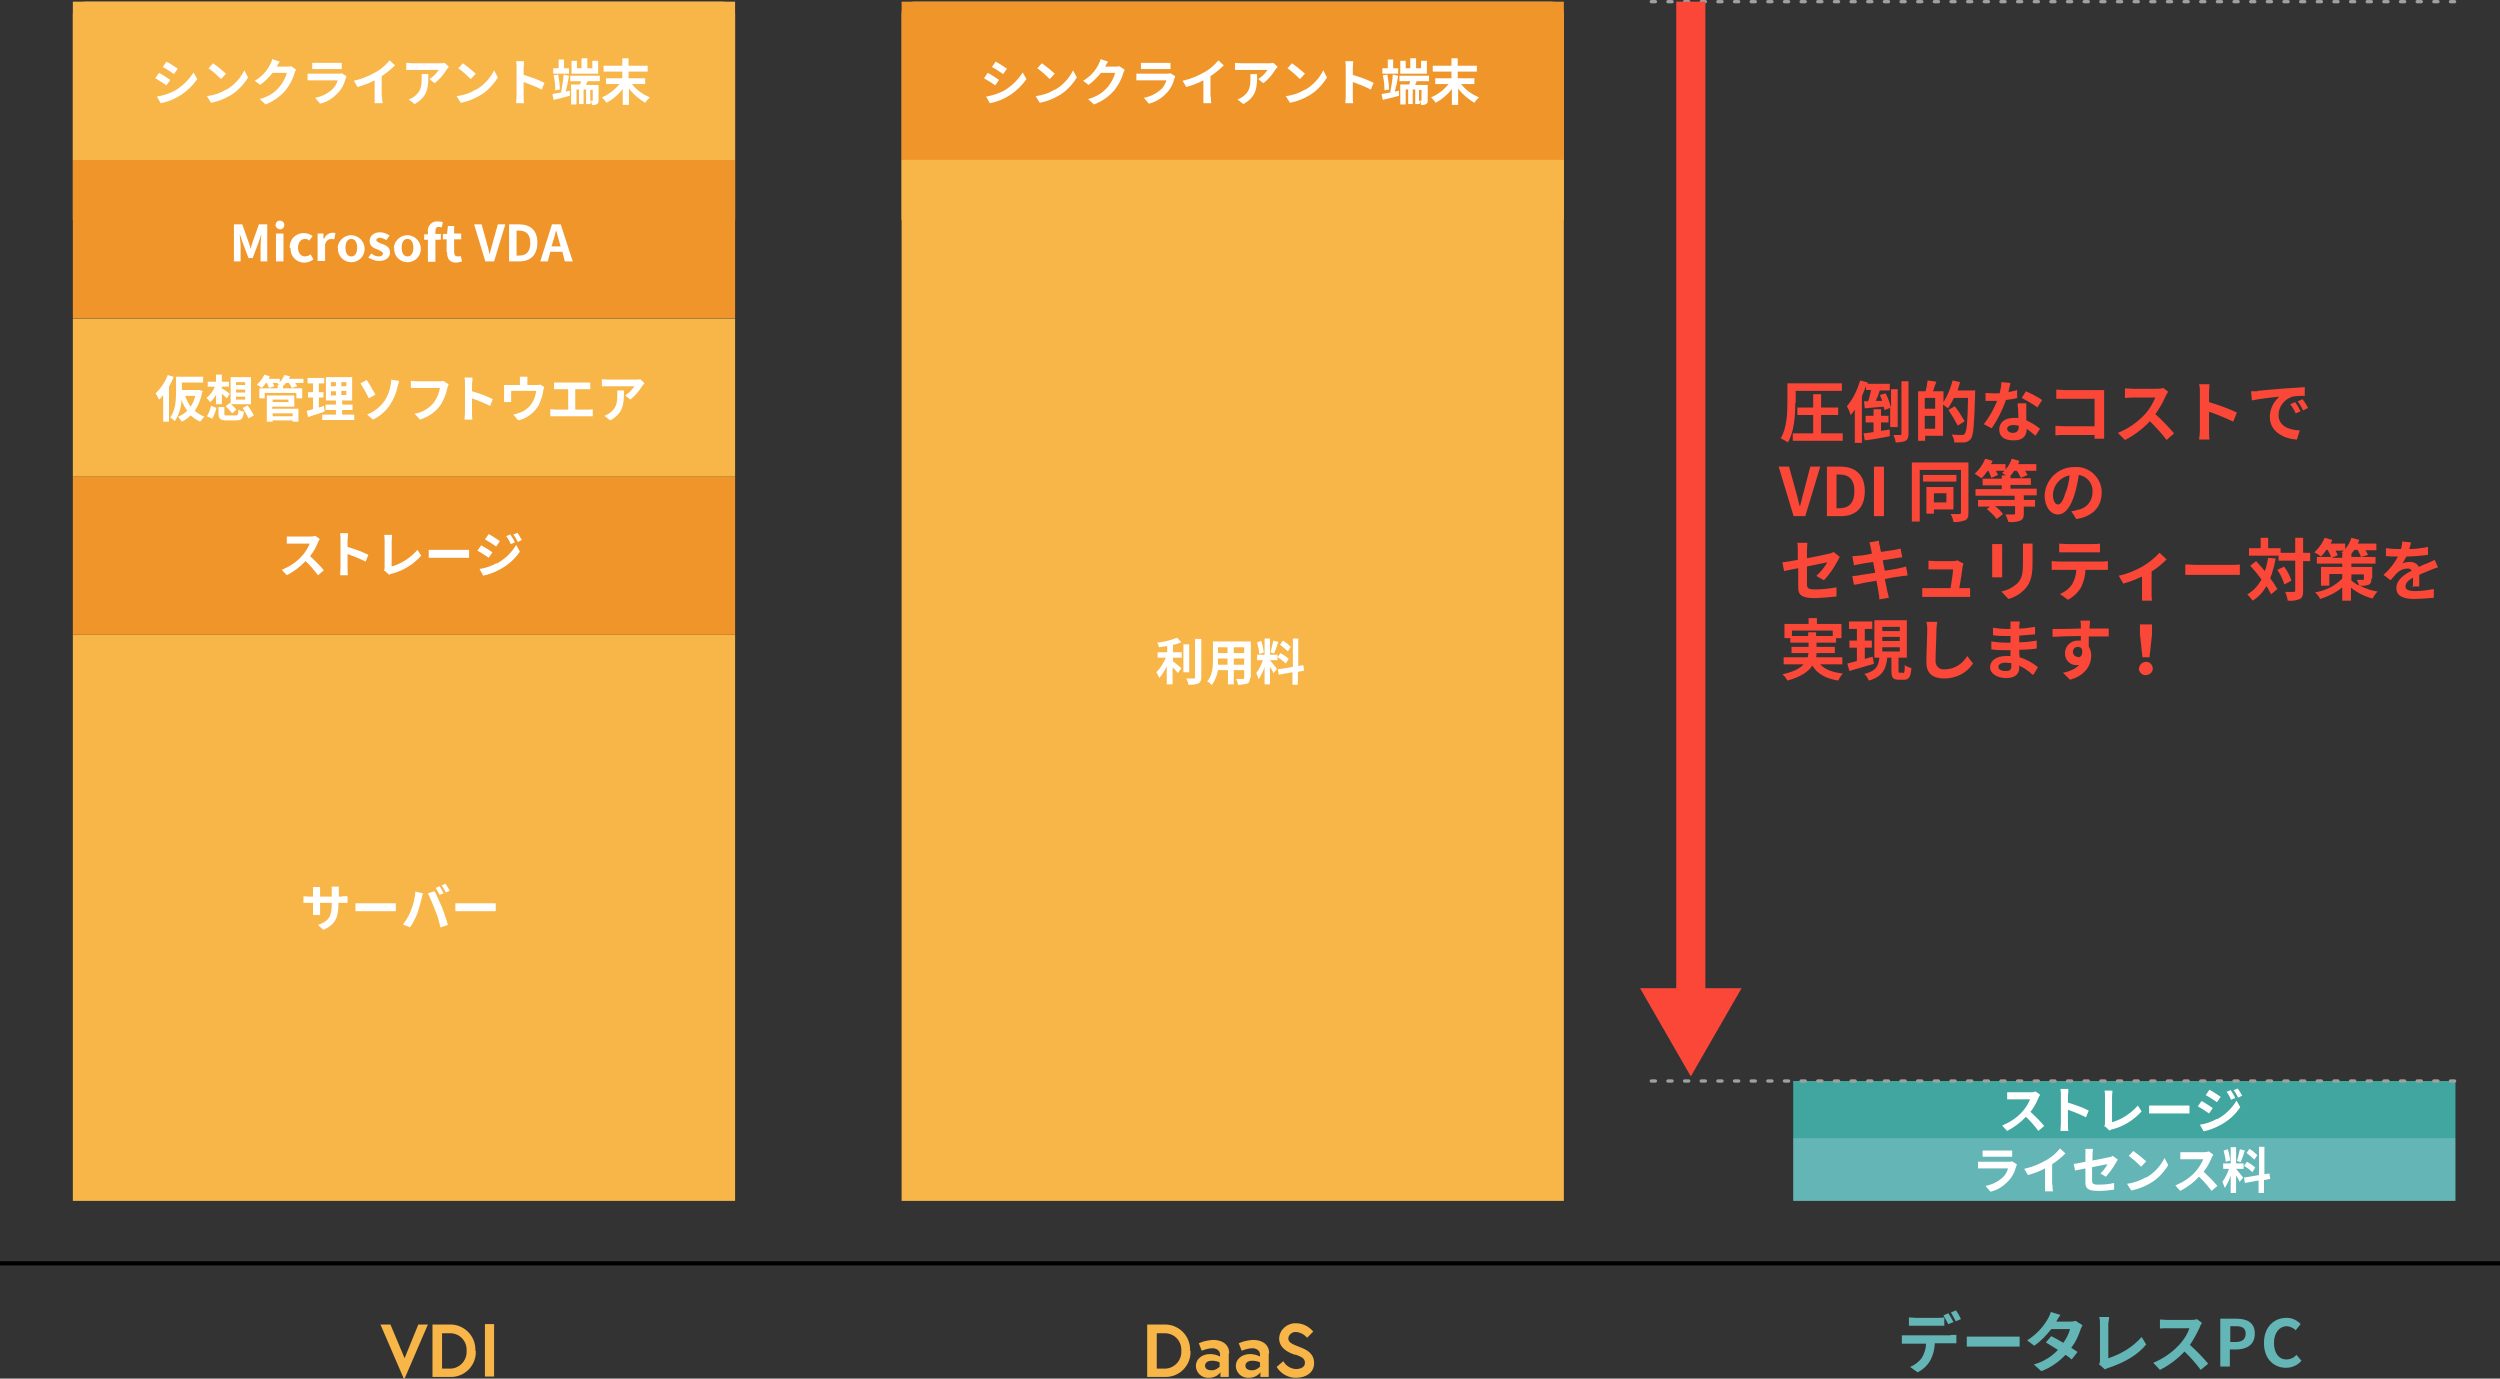 <?xml version="1.0" encoding="UTF-8"?>
<svg xmlns="http://www.w3.org/2000/svg" version="1.1" viewBox="0 0 600.6 331.2">
  <rect x="0" y="0" width="600.6" height="331.2" fill="#333333" stroke="none"/>
  <defs>
    <style>
      .cls-1 {
        fill: none;
      }

      .cls-2 {
        fill: #f8b548;
      }

      .cls-3 {
        fill: #64b5b5;
      }

      .cls-4 {
        fill: #41a5a0;
      }

      .cls-5 {
        fill: #a0a0a0;
      }

      .cls-6 {
        fill: #ef9529;
      }

      .cls-7 {
        fill: #fff;
      }

      .cls-8 {
        fill: #fa4738;
      }
    </style>
  </defs>
  <!-- Generator: Adobe Illustrator 28.6.0, SVG Export Plug-In . SVG Version: 1.2.0 Build 709)  -->
  <g>
    <g id="_レイヤー_1" data-name="レイヤー_1">
      <g id="_内訳" data-name="内訳">
        <path id="_長方形_1837" data-name="長方形_1837" class="cls-2" d="M216.6,52.8V3.4c0-1.7,1.3-3,3-3h153.1c1.7,0,3,1.3,3,3v49.4h-159.1Z"/>
        <rect id="_長方形_1838" data-name="長方形_1838" class="cls-2" x="216.6" y="38.4" width="159.1" height="250.1"/>
        <rect id="_長方形_1839" data-name="長方形_1839" class="cls-6" x="216.6" y=".4" width="159.1" height="38"/>
        <g id="_グループ_2371" data-name="グループ_2371">
          <path id="_パス_5974" data-name="パス_5974" class="cls-2" d="M286,324.5c.2,3.3-2.4,6.2-5.8,6.3-.2,0-.3,0-.5,0h-4.1v-12.6h4.1c3.3-.1,6.1,2.5,6.2,5.8,0,.2,0,.3,0,.5ZM283.8,324.5c.1-2.2-1.5-4.1-3.8-4.2,0,0-.2,0-.2,0h-1.9v8.5h1.9c2.2,0,4-1.8,4-4,0,0,0-.1,0-.2h0Z"/>
          <path id="_パス_5975" data-name="パス_5975" class="cls-2" d="M295.2,325.2v5.6h-2v-1.1c-.7.9-1.7,1.3-2.8,1.3-1.6.1-3-1.1-3.1-2.7,0,0,0-.1,0-.2,0-1.6,1.5-2.8,3.4-2.8.8,0,1.7.2,2.4.6v-.5c0-1.1-1.1-1.5-1.8-1.5-.9,0-1.8.3-2.6.6l-.7-1.8c1.1-.5,2.2-.7,3.4-.8,2.4,0,3.9,1.2,3.9,3.2ZM293,328.2v-.9c-.6-.3-1.3-.4-1.9-.4-.7,0-1.6.3-1.6,1.2s.9,1.1,1.6,1.1c.8,0,1.5-.4,2-1h0Z"/>
          <path id="_パス_5976" data-name="パス_5976" class="cls-2" d="M304.8,325.2v5.6h-2v-1.1c-.7.9-1.7,1.3-2.8,1.3-1.6.1-3-1.1-3.1-2.7,0,0,0-.1,0-.2,0-1.6,1.5-2.8,3.4-2.8.8,0,1.7.2,2.4.6v-.5c0-1.1-1.1-1.5-1.8-1.5-.9,0-1.8.3-2.6.6l-.7-1.8c1.1-.5,2.2-.7,3.4-.8,2.4,0,3.9,1.2,3.9,3.2ZM302.7,328.2v-.9c-.6-.3-1.3-.4-1.9-.4-.7,0-1.6.3-1.6,1.2s.9,1.1,1.6,1.1c.8,0,1.5-.4,2-1h0Z"/>
          <path id="_パス_5977" data-name="パス_5977" class="cls-2" d="M311.2,325.5c-1.9-.6-3.9-1.7-3.9-4,.1-2.1,2-3.7,4.1-3.6,0,0,0,0,0,0,1.6,0,3.1.8,4.1,2l-1.5,1.5c-.6-.8-1.6-1.3-2.6-1.4-.9-.1-1.8.6-1.9,1.5,0,1.1,1,1.4,2.7,2.1,1.9.7,3.5,1.6,3.5,3.9s-2,3.5-4.4,3.5c-1.9,0-3.6-1-4.6-2.6l1.6-1.4c.6,1.1,1.7,1.8,3,1.9,1.1,0,2.2-.4,2.2-1.5,0-1.1-.8-1.4-2.3-2Z"/>
        </g>
        <g id="_グループ_2373" data-name="グループ_2373">
          <path id="_パス_5985" data-name="パス_5985" class="cls-7" d="M240,19.2l-.9,1.3c-.9-.6-1.8-1.2-2.7-1.7l.9-1.3c.8.4,2.1,1.3,2.7,1.7ZM241,21.9c1.9-1.1,3.5-2.6,4.7-4.5l.9,1.6c-2.1,3-5.2,5.1-8.8,5.8l-.9-1.6c1.4-.2,2.8-.7,4.1-1.3h0ZM241.9,16.5l-.9,1.3c-.7-.5-1.9-1.3-2.7-1.7l.9-1.3c.8.4,2.1,1.3,2.7,1.7h0Z"/>
          <path id="_パス_5986" data-name="パス_5986" class="cls-7" d="M253.4,21.6c1.9-1.1,3.4-2.7,4.4-4.7l.9,1.7c-1.1,1.8-2.6,3.4-4.4,4.4-1.4.8-2.9,1.4-4.5,1.7l-1-1.6c1.6-.2,3.2-.7,4.6-1.6ZM253.4,17.7l-1.2,1.3c-.9-.9-1.9-1.8-3-2.6l1.1-1.2c1.1.8,2.1,1.6,3.1,2.5Z"/>
          <path id="_パス_5987" data-name="パス_5987" class="cls-7" d="M270.2,16.8c-.2.3-.3.6-.4.9-.4,1.5-1.2,2.8-2.1,4-1.3,1.5-3,2.7-4.9,3.4l-1.4-1.3c1.9-.5,3.6-1.5,4.8-3,.8-1,1.4-2.1,1.7-3.3h-3.4c-.9,1.1-1.9,2.1-3,2.9l-1.3-1c1.6-.9,2.9-2.3,3.7-3.9.2-.4.4-.8.5-1.3l1.8.6c-.3.4-.6,1-.7,1.2h0c0,0,2.4,0,2.4,0,.4,0,.7,0,1-.1l1.2.8Z"/>
          <path id="_パス_5988" data-name="パス_5988" class="cls-7" d="M282.3,18.5c0,.2-.2.3-.2.5-.3,1.2-.9,2.4-1.8,3.3-1.2,1.3-2.6,2.2-4.3,2.6l-1.2-1.4c1.6-.3,3-1,4.2-2.1.6-.6,1-1.3,1.2-2.1h-5.8c-.3,0-.9,0-1.4,0v-1.6c.5,0,1,0,1.4,0h5.9c.3,0,.6,0,.9-.1l1.1.7ZM274.1,15.1c.4,0,.8,0,1.2,0h4.6c.4,0,.9,0,1.3,0v1.5c-.3,0-.9,0-1.3,0h-4.6c-.4,0-.9,0-1.2,0v-1.5Z"/>
          <path id="_パス_5989" data-name="パス_5989" class="cls-7" d="M290.9,23.2c0,.5,0,1.1.1,1.6h-1.9c0-.5,0-1,0-1.6v-3.9c-1.3.7-2.7,1.2-4.1,1.6l-.9-1.5c1.9-.4,3.8-1.2,5.5-2.2,1.2-.7,2.2-1.6,3.1-2.7l1.3,1.2c-1,1-2,1.8-3.2,2.6v4.9Z"/>
          <path id="_パス_5990" data-name="パス_5990" class="cls-7" d="M306.9,16.1c-.2.2-.3.4-.5.6-.8,1.3-1.7,2.4-2.9,3.3l-1.2-1c.9-.6,1.6-1.3,2.2-2.2h-6.3c-.5,0-.9,0-1.5,0v-1.7c.5,0,1,.1,1.5.1h6.5c.4,0,.8,0,1.2-.1l1,.9ZM302,17.8c0,3,0,5.4-3.3,7.2l-1.4-1.1c.5-.2.9-.4,1.3-.7,1.5-1.1,1.8-2.3,1.8-4.3,0-.4,0-.7,0-1.1h1.7Z"/>
          <path id="_パス_5991" data-name="パス_5991" class="cls-7" d="M313.5,21.6c1.9-1.1,3.4-2.7,4.4-4.7l.9,1.7c-1.1,1.8-2.6,3.4-4.4,4.4-1.4.8-2.9,1.4-4.5,1.7l-1-1.6c1.6-.2,3.2-.7,4.6-1.6ZM313.5,17.7l-1.2,1.3c-.9-.9-1.9-1.8-3-2.6l1.1-1.2c1.1.8,2.1,1.6,3.1,2.5Z"/>
          <path id="_パス_5992" data-name="パス_5992" class="cls-7" d="M329.3,21.5c-1.4-.7-2.9-1.3-4.3-1.8v3.4c0,.3,0,1.2.1,1.7h-1.9c0-.6.1-1.1.1-1.7v-6.9c0-.5,0-1-.1-1.5h1.9c0,.5-.1,1-.1,1.5v1.8c1.7.5,3.4,1.1,5,1.9l-.7,1.7Z"/>
          <path id="_パス_5993" data-name="パス_5993" class="cls-7" d="M336.1,21.7v1.3c-1.3.4-2.8.7-3.9,1l-.3-1.4c.7-.1,1.6-.3,2.5-.5h-.4c.3-1.5.5-2.8.6-4.2l1.3.3c-.2,1.2-.5,2.7-.8,3.8l1-.2ZM335.9,17.7h-3.8v-1.3h1.3v-2.1h1.3v2.1h1.2v1.3ZM332.6,21.7c0-1.2-.1-2.4-.4-3.6l1.1-.2c.2,1.2.4,2.4.4,3.6l-1.1.2ZM340.3,19.6l-.3.8h3v3.6c0,.5,0,.8-.4,1-.4.2-.8.3-1.2.2,0-.4-.2-.7-.3-1.1v.9h-1.1v-3.5h-.6v3.5h-1.1v-3.5h-.6v3.6h-1.3v-4.8h2.2c0-.3.1-.5.2-.8h-2.6v-1.3h7.1v1.3h-2.8ZM342.7,17.7h-6.3v-3.1h1.3v1.8h1.1v-2.4h1.4v2.4h1.2v-1.8h1.4v3.1ZM341.6,21.6h-.7v2.6c.2,0,.5,0,.5,0,.1,0,.1,0,.1-.1v-2.4Z"/>
          <path id="_パス_5994" data-name="パス_5994" class="cls-7" d="M351.1,20.3c1.1,1.4,2.6,2.4,4.2,3.1-.4.4-.8.8-1.1,1.3-1.5-.9-2.8-2-3.9-3.4v3.9h-1.5v-3.8c-1.1,1.4-2.4,2.5-3.9,3.3-.3-.5-.7-.9-1.1-1.3,1.6-.7,3.1-1.8,4.2-3.2h-3.2v-1.4h3.9v-1.6h-4.5v-1.4h4.5v-1.8h1.5v1.8h4.6v1.4h-4.6v1.6h4v1.4h-3.2Z"/>
        </g>
        <g id="_グループ_2374" data-name="グループ_2374">
          <path id="_パス_5995" data-name="パス_5995" class="cls-7" d="M281.7,158.8c.6.4,1.8,1.5,2.1,1.7l-.8,1.2c-.3-.4-.8-.9-1.3-1.4v4.1h-1.4v-4.3c-.5,1-1.1,2-1.8,2.8-.2-.5-.4-1-.7-1.4,1-1,1.7-2.2,2.3-3.5h-2v-1.3h2.3v-1.5c-.7.1-1.4.2-2,.3,0-.4-.2-.8-.4-1.1,1.7-.2,3.3-.6,4.8-1.2l1,1.1c-.7.3-1.3.5-2,.6v1.8h2.1v1.3h-2.1v.7ZM285.7,161.5h-1.4v-6.7h1.4v6.7ZM288.6,153.5v9.2c0,.8-.2,1.2-.7,1.5-.8.3-1.6.3-2.4.3,0-.5-.3-1-.5-1.5.8,0,1.5,0,1.8,0,.2,0,.3,0,.3-.3v-9.2h1.4Z"/>
          <path id="_パス_5996" data-name="パス_5996" class="cls-7" d="M300.3,162.8c0,.8-.2,1.2-.6,1.4-.7.2-1.5.3-2.3.3,0-.5-.2-.9-.5-1.4.7,0,1.5,0,1.7,0s.3,0,.3-.3v-1.8h-2.5v3.4h-1.4v-3.4h-2.4c-.2,1.3-.7,2.5-1.5,3.6-.3-.4-.7-.7-1.1-.9,1.3-1.4,1.4-3.6,1.4-5.3v-4.3h9.1v8.7ZM294.9,159.7v-1.5h-2.3v.2c0,.4,0,.8,0,1.3h2.3ZM292.6,155.5v1.4h2.3v-1.4h-2.3ZM298.9,155.5h-2.5v1.4h2.5v-1.4ZM298.9,159.7v-1.5h-2.5v1.5h2.5Z"/>
          <path id="_パス_5997" data-name="パス_5997" class="cls-7" d="M306,161.8c-.3-.5-.5-1.1-.9-1.6v4.2h-1.3v-4.2c-.3,1-.8,2-1.4,3-.2-.5-.4-1-.6-1.5.7-.9,1.2-2,1.6-3.1h-1.4v-1.3h1.8v-3.9h1.3v3.9h1.8v1.3h-1.8c.3.4,1.5,1.8,1.7,2.1l-.9,1.1ZM302.5,157.1c0-.9-.3-1.9-.5-2.8l1-.3c.3.9.5,1.8.6,2.8l-1.1.3ZM307.1,154.2c-.3,1-.7,2.1-1,2.8l-.9-.3c.3-.9.5-1.9.7-2.8l1.2.3ZM311.8,161.3v3.2h-1.3v-3l-3.3.6-.2-1.3,3.6-.6v-6.8h1.3v6.6l1.2-.2.2,1.3-1.4.3ZM307.6,156.9c.7.4,1.4.8,2,1.4l-.7,1.1c-.6-.6-1.3-1.1-2-1.5l.7-1ZM309.4,156.5c-.6-.6-1.2-1.1-1.9-1.6l.7-1c.7.4,1.3.9,1.9,1.5l-.7,1.1Z"/>
        </g>
        <rect id="_長方形_1840" data-name="長方形_1840" class="cls-3" x="430.8" y="273.4" width="159.1" height="15.1"/>
        <rect id="_長方形_1841" data-name="長方形_1841" class="cls-4" x="430.8" y="259.7" width="159.1" height="13.7"/>
        <g id="_グループ_2375" data-name="グループ_2375">
          <path id="_パス_5998" data-name="パス_5998" class="cls-7" d="M490.1,263.1c-.2.2-.3.5-.4.7-.5,1.2-1.1,2.3-1.9,3.3,1.2,1.1,2.3,2.2,3.3,3.4l-1.4,1.2c-.9-1.2-1.9-2.4-3-3.4-1.3,1.4-2.8,2.5-4.5,3.4l-1.2-1.3c1.9-.8,3.6-1.9,4.9-3.4.8-.9,1.4-1.9,1.8-2.9h-4.1c-.5,0-1.2,0-1.4,0v-1.7c.5,0,.9,0,1.4,0h4.2c.4,0,.8,0,1.2-.2l1,.7Z"/>
          <path id="_パス_5999" data-name="パス_5999" class="cls-7" d="M501.1,268.4c-1.4-.7-2.9-1.3-4.3-1.8v3.4c0,.3,0,1.2.1,1.7h-1.9c0-.6.1-1.1.1-1.7v-6.9c0-.5,0-1-.1-1.5h1.9c0,.5,0,1-.1,1.5v1.8c1.7.5,3.4,1.1,5,1.9l-.7,1.7Z"/>
          <path id="_パス_6000" data-name="パス_6000" class="cls-7" d="M505.5,270.7c.1-.2.2-.5.2-.8v-6.5c0-.5,0-.9-.1-1.4h1.9c0,.4-.1.9-.1,1.4v6.2c2.4-.7,4.5-2.1,6.2-4l.9,1.4c-1.9,2.1-4.3,3.6-7,4.3-.3,0-.5.2-.7.3l-1.1-1Z"/>
          <path id="_パス_6001" data-name="パス_6001" class="cls-7" d="M516.3,265.6c.4,0,1.3,0,1.9,0h6.4c.6,0,1.1,0,1.4,0v1.9c-.3,0-.9,0-1.4,0h-6.4c-.7,0-1.5,0-1.9,0v-1.9Z"/>
          <path id="_パス_6002" data-name="パス_6002" class="cls-7" d="M531.6,266.2l-.9,1.3c-.7-.5-1.9-1.3-2.7-1.7l.9-1.3c.8.4,2.1,1.3,2.7,1.7ZM532.6,268.9c1.9-1,3.6-2.6,4.7-4.5l.9,1.6c-1.2,1.8-2.9,3.3-4.8,4.3-1.3.7-2.6,1.2-4,1.5l-.9-1.6c1.4-.2,2.8-.7,4.1-1.4h0ZM533.5,263.5l-.9,1.3c-.7-.5-1.9-1.3-2.7-1.7l.9-1.3c.8.4,2.1,1.3,2.7,1.7h0ZM537,263.8l-1,.4c-.3-.7-.6-1.3-1.1-1.9l1-.4c.4.6.8,1.2,1.1,1.9h0ZM538.7,263.2l-1,.5c-.3-.6-.7-1.3-1.1-1.8l1-.4c.4.6.8,1.2,1.1,1.8h0Z"/>
        </g>
        <g id="_グループ_2376" data-name="グループ_2376">
          <path id="_パス_6003" data-name="パス_6003" class="cls-7" d="M484.5,279.9c0,.2-.2.3-.2.5-.3,1.2-.9,2.4-1.8,3.3-1.2,1.3-2.6,2.2-4.3,2.6l-1.2-1.4c1.6-.3,3-1,4.2-2.1.6-.6,1-1.3,1.2-2.1h-5.8c-.3,0-.9,0-1.4,0v-1.6c.5,0,1,0,1.4,0h5.9c.3,0,.6,0,.9-.1l1.1.7ZM476.3,276.4c.4,0,.8,0,1.2,0h4.6c.4,0,.9,0,1.3,0v1.5c-.3,0-.9,0-1.3,0h-4.6c-.4,0-.9,0-1.2,0v-1.5Z"/>
          <path id="_パス_6004" data-name="パス_6004" class="cls-7" d="M493.1,284.6c0,.5,0,1.1.1,1.6h-1.9c0-.5,0-1,0-1.6v-3.9c-1.3.7-2.7,1.2-4.1,1.6l-.9-1.5c1.9-.4,3.8-1.2,5.5-2.2,1.2-.7,2.2-1.6,3.1-2.7l1.3,1.2c-1,1-2,1.8-3.2,2.6v4.9Z"/>
          <path id="_パス_6005" data-name="パス_6005" class="cls-7" d="M504.4,282.1c.8-.7,1.4-1.5,1.9-2.4-.4,0-2,.4-3.7.7v3.2c0,.7.2,1,1.5,1,1.3,0,2.5-.1,3.8-.4v1.6c-1.3.2-2.5.3-3.8.3-2.7,0-3.1-.7-3.1-2.1v-3.3c-1.1.2-2,.4-2.5.5l-.3-1.6c.6,0,1.6-.3,2.8-.5v-1.7c0-.5,0-.9,0-1.4h1.8c0,.5-.1.9-.1,1.4v1.4c1.8-.3,3.4-.7,4-.8.3,0,.6-.2.9-.3l1.2.9c-.1.2-.3.4-.4.6-.7,1.3-1.5,2.4-2.5,3.5l-1.3-.8Z"/>
          <path id="_パス_6006" data-name="パス_6006" class="cls-7" d="M515.6,282.9c1.9-1.1,3.4-2.7,4.4-4.7l.9,1.7c-1.1,1.8-2.6,3.4-4.4,4.4-1.4.8-2.9,1.4-4.5,1.7l-1-1.6c1.6-.2,3.2-.8,4.6-1.6ZM515.6,279l-1.2,1.3c-.9-.9-1.9-1.8-3-2.6l1.1-1.2c1.1.8,2.1,1.6,3.1,2.5h0Z"/>
          <path id="_パス_6007" data-name="パス_6007" class="cls-7" d="M531.7,277.5c-.2.2-.3.5-.4.7-.5,1.2-1.1,2.3-1.9,3.3,1.2,1.1,2.3,2.2,3.3,3.4l-1.4,1.2c-.9-1.2-1.9-2.4-3-3.4-1.3,1.4-2.8,2.5-4.5,3.4l-1.2-1.3c1.9-.8,3.6-1.9,4.9-3.4.8-.9,1.4-1.9,1.8-2.9h-4.1c-.5,0-1.2,0-1.4,0v-1.7c.5,0,.9,0,1.4,0h4.2c.4,0,.8,0,1.2-.2l1,.7Z"/>
          <path id="_パス_6008" data-name="パス_6008" class="cls-7" d="M538.1,284c-.3-.5-.5-1.1-.9-1.6v4.2h-1.3v-4.2c-.3,1-.8,2-1.4,3-.2-.5-.4-1-.6-1.5.7-.9,1.2-2,1.6-3.1h-1.4v-1.3h1.8v-3.9h1.3v3.9h1.8v1.3h-1.8c.3.4,1.5,1.8,1.7,2.1l-.9,1.1ZM534.7,279.2c0-.9-.3-1.9-.5-2.8l1-.3c.3.9.5,1.8.6,2.7l-1.1.3ZM539.3,276.4c-.3,1-.7,2.1-1,2.8l-.9-.3c.3-.9.5-1.9.7-2.8l1.2.3ZM543.9,283.4v3.2h-1.3v-3l-3.3.6-.2-1.3,3.6-.6v-6.8h1.3v6.6l1.2-.2.2,1.3-1.4.3ZM539.8,279.1c.7.4,1.4.8,2,1.4l-.7,1.1c-.6-.6-1.3-1.1-2-1.5l.7-1ZM541.6,278.6c-.6-.6-1.2-1.1-1.9-1.6l.7-1c.7.4,1.3.9,1.9,1.5l-.7,1.1Z"/>
        </g>
        <path id="_長方形_1842" data-name="長方形_1842" class="cls-2" d="M17.5,52.8V3.4c0-1.7,1.3-3,3-3h153.1c1.7,0,3,1.3,3,3v49.4H17.5Z"/>
        <rect id="_長方形_1843" data-name="長方形_1843" class="cls-2" x="17.5" y="152.5" width="159.1" height="136"/>
        <rect id="_長方形_1844" data-name="長方形_1844" class="cls-6" x="17.5" y="114.5" width="159.1" height="38"/>
        <rect id="_長方形_1845" data-name="長方形_1845" class="cls-2" x="17.5" y="76.5" width="159.1" height="38"/>
        <rect id="_長方形_1846" data-name="長方形_1846" class="cls-6" x="17.5" y="38.4" width="159.1" height="38"/>
        <rect id="_長方形_1847" data-name="長方形_1847" class="cls-2" x="17.5" y=".4" width="159.1" height="38"/>
        <g id="_グループ_2377" data-name="グループ_2377">
          <path id="_パス_6009" data-name="パス_6009" class="cls-2" d="M97,331.2l-5.6-13h2.4l3.4,8.1,3.3-8.1h2.3l-5.6,13Z"/>
          <path id="_パス_6010" data-name="パス_6010" class="cls-2" d="M114.3,324.5c.2,3.3-2.4,6.2-5.8,6.3-.2,0-.3,0-.5,0h-4.1v-12.6h4.1c3.3-.1,6.1,2.5,6.2,5.8,0,.2,0,.3,0,.5ZM112.1,324.5c.1-2.2-1.5-4.1-3.8-4.2,0,0-.2,0-.2,0h-1.9v8.5h1.9c2.2,0,4-1.8,4-4,0,0,0-.2,0-.2h0Z"/>
          <path id="_パス_6011" data-name="パス_6011" class="cls-2" d="M116.5,318.1h2.2v12.6h-2.2v-12.6Z"/>
        </g>
        <g id="_グループ_2378" data-name="グループ_2378">
          <path id="_パス_6012" data-name="パス_6012" class="cls-7" d="M40.9,19.2l-.9,1.3c-.9-.6-1.8-1.2-2.7-1.7l.9-1.3c.8.4,2.1,1.3,2.7,1.7ZM41.8,21.9c1.9-1.1,3.5-2.6,4.7-4.5l.9,1.6c-2.1,3-5.2,5.1-8.8,5.8l-.9-1.6c1.4-.2,2.8-.7,4.1-1.3ZM42.7,16.5l-.9,1.3c-.7-.5-1.9-1.3-2.7-1.7l.9-1.3c.8.4,2.1,1.3,2.7,1.7h0Z"/>
          <path id="_パス_6013" data-name="パス_6013" class="cls-7" d="M54.3,21.6c1.9-1.1,3.4-2.7,4.4-4.7l.9,1.7c-1.1,1.8-2.6,3.4-4.4,4.4-1.4.8-2.9,1.4-4.5,1.7l-1-1.6c1.6-.2,3.2-.7,4.6-1.6ZM54.3,17.7l-1.2,1.3c-.9-.9-1.9-1.8-3-2.6l1.1-1.2c1.1.8,2.1,1.6,3.1,2.5Z"/>
          <path id="_パス_6014" data-name="パス_6014" class="cls-7" d="M71.1,16.8c-.2.3-.3.6-.4.9-.4,1.5-1.2,2.8-2.1,4-1.3,1.5-3,2.7-4.8,3.4l-1.4-1.3c1.9-.5,3.6-1.5,4.8-3,.8-1,1.4-2.1,1.7-3.3h-3.4c-.9,1.1-1.9,2.1-3,2.9l-1.3-1c1.6-.9,2.9-2.3,3.7-3.9.2-.4.4-.8.5-1.3l1.8.6c-.3.4-.6,1-.7,1.2h0c0,0,2.4,0,2.4,0,.4,0,.7,0,1-.1l1.2.8Z"/>
          <path id="_パス_6015" data-name="パス_6015" class="cls-7" d="M83.2,18.5c0,.2-.2.3-.2.5-.3,1.2-.9,2.4-1.8,3.3-1.2,1.3-2.6,2.2-4.3,2.6l-1.2-1.4c1.6-.3,3-1,4.2-2.1.6-.6,1-1.3,1.2-2.1h-5.8c-.3,0-.9,0-1.4,0v-1.6c.5,0,1,0,1.4,0h5.9c.3,0,.6,0,.9-.1l1.1.7ZM75,15.1c.4,0,.8,0,1.2,0h4.6c.4,0,.9,0,1.3,0v1.5c-.3,0-.9,0-1.3,0h-4.6c-.4,0-.9,0-1.2,0v-1.5Z"/>
          <path id="_パス_6016" data-name="パス_6016" class="cls-7" d="M91.8,23.2c0,.5,0,1.1.1,1.6h-1.9c0-.5,0-1,0-1.6v-3.9c-1.3.7-2.7,1.2-4.1,1.6l-.9-1.5c1.9-.4,3.8-1.2,5.5-2.2,1.2-.7,2.2-1.6,3.1-2.7l1.3,1.2c-1,1-2,1.8-3.2,2.6v4.9Z"/>
          <path id="_パス_6017" data-name="パス_6017" class="cls-7" d="M107.8,16.1c-.2.2-.3.4-.5.6-.8,1.3-1.7,2.4-2.9,3.3l-1.2-1c.9-.6,1.6-1.3,2.2-2.2h-6.3c-.5,0-.9,0-1.5,0v-1.7c.5,0,1,.1,1.5.1h6.5c.4,0,.8,0,1.2-.1l1,.9ZM102.9,17.8c0,3,0,5.4-3.3,7.2l-1.4-1.1c.5-.2.9-.4,1.3-.7,1.5-1.1,1.8-2.3,1.8-4.3,0-.4,0-.7,0-1.1h1.7Z"/>
          <path id="_パス_6018" data-name="パス_6018" class="cls-7" d="M114.3,21.6c1.9-1.1,3.4-2.7,4.4-4.7l.9,1.7c-1.1,1.8-2.6,3.4-4.4,4.4-1.4.8-2.9,1.4-4.5,1.7l-1-1.6c1.6-.2,3.2-.7,4.6-1.6ZM114.3,17.7l-1.2,1.3c-.9-.9-1.9-1.8-3-2.6l1.1-1.2c1.1.8,2.1,1.6,3.1,2.5Z"/>
          <path id="_パス_6019" data-name="パス_6019" class="cls-7" d="M130.1,21.5c-1.4-.7-2.9-1.3-4.3-1.8v3.4c0,.3,0,1.2.1,1.7h-1.9c0-.6.1-1.1.1-1.7v-6.9c0-.5,0-1-.1-1.5h1.9c0,.5,0,1-.1,1.5v1.8c1.7.5,3.4,1.1,5,1.9l-.7,1.7Z"/>
          <path id="_パス_6020" data-name="パス_6020" class="cls-7" d="M136.9,21.7v1.3c-1.3.4-2.7.7-3.9,1l-.3-1.4c.7-.1,1.6-.3,2.5-.5h-.4c.3-1.5.5-2.8.6-4.2l1.3.3c-.2,1.2-.5,2.7-.8,3.8l1-.2ZM136.7,17.7h-3.8v-1.3h1.3v-2.1h1.3v2.1h1.2v1.3ZM133.4,21.7c0-1.2-.1-2.4-.4-3.6l1.1-.2c.2,1.2.4,2.4.4,3.6l-1.1.2ZM141.1,19.6l-.3.8h3v3.6c0,.5,0,.8-.4,1-.4.2-.8.3-1.2.2,0-.4-.2-.7-.3-1.1v.9h-1.1v-3.5h-.6v3.5h-1.1v-3.5h-.6v3.6h-1.3v-4.8h2.2c0-.3.1-.5.2-.8h-2.6v-1.3h7.1v1.3h-2.8ZM143.6,17.7h-6.3v-3.1h1.3v1.8h1.1v-2.4h1.4v2.4h1.2v-1.8h1.4v3.1ZM142.5,21.6h-.7v2.6c.2,0,.5,0,.5,0,.1,0,.1,0,.1-.1v-2.4Z"/>
          <path id="_パス_6021" data-name="パス_6021" class="cls-7" d="M151.9,20.3c1.1,1.4,2.6,2.4,4.2,3.1-.4.4-.8.8-1.1,1.3-1.5-.9-2.8-2-3.9-3.4v3.9h-1.5v-3.8c-1.1,1.4-2.4,2.5-3.9,3.3-.3-.5-.7-.9-1.1-1.3,1.6-.7,3.1-1.8,4.2-3.2h-3.2v-1.4h3.9v-1.6h-4.5v-1.4h4.5v-1.8h1.5v1.8h4.6v1.4h-4.6v1.6h4v1.4h-3.2Z"/>
        </g>
        <g id="_グループ_2379" data-name="グループ_2379">
          <path id="_パス_6022" data-name="パス_6022" class="cls-7" d="M56.2,53.9h2l1.5,4.2c.2.6.4,1.1.5,1.7h0c.2-.6.3-1.2.5-1.7l1.5-4.2h2v8.9h-1.6v-3.7c0-.8.1-2.1.2-2.9h0l-.7,2.1-1.4,3.7h-1l-1.4-3.7-.7-2.1h0c0,.8.2,2.1.2,2.9v3.7h-1.6v-8.9Z"/>
          <path id="_パス_6023" data-name="パス_6023" class="cls-7" d="M66.2,54.1c0-.6.4-1.1,1-1.1.6,0,1.1.4,1.1,1s-.4,1.1-1,1.1c0,0,0,0,0,0-.5,0-1-.4-1.1-.9,0,0,0,0,0,0ZM66.3,56.1h1.8v6.7h-1.8v-6.7Z"/>
          <path id="_パス_6024" data-name="パス_6024" class="cls-7" d="M69.6,59.5c-.1-1.9,1.3-3.4,3.2-3.5,0,0,.2,0,.3,0,.7,0,1.4.3,2,.7l-.8,1.1c-.3-.3-.6-.4-1-.4-1,0-1.7.8-1.7,2.1s.7,2.1,1.7,2.1c.5,0,.9-.2,1.3-.5l.7,1.2c-.6.5-1.4.8-2.2.8-1.8,0-3.2-1.4-3.3-3.1,0-.1,0-.3,0-.4Z"/>
          <path id="_パス_6025" data-name="パス_6025" class="cls-7" d="M76.3,56.1h1.4v1.2h.2c.3-.8,1.1-1.3,1.9-1.4.3,0,.5,0,.8.1l-.3,1.5c-.2,0-.5-.1-.7-.1-.5,0-1.2.3-1.5,1.3v4h-1.8v-6.7Z"/>
          <path id="_パス_6026" data-name="パス_6026" class="cls-7" d="M81.1,59.5c.2-1.8,1.7-3.1,3.5-3,1.8.2,3.1,1.7,3,3.5-.1,1.7-1.5,3-3.2,3-1.8,0-3.3-1.5-3.2-3.3,0,0,0-.1,0-.2ZM85.8,59.5c0-1.3-.5-2.1-1.4-2.1s-1.4.8-1.4,2.1.5,2.1,1.4,2.1,1.4-.8,1.4-2.1Z"/>
          <path id="_パス_6027" data-name="パス_6027" class="cls-7" d="M88.4,62l.8-1.1c.5.4,1.1.7,1.8.7.7,0,1-.3,1-.7s-.7-.7-1.4-1c-.9-.3-1.8-.8-1.8-2s1-2.1,2.5-2.1c.8,0,1.6.3,2.3.8l-.8,1.1c-.4-.3-.9-.5-1.5-.6-.6,0-.9.3-.9.6s.7.7,1.4.9c.9.3,1.9.8,1.9,2s-.9,2.1-2.7,2.1c-.9,0-1.8-.4-2.6-.9Z"/>
          <path id="_パス_6028" data-name="パス_6028" class="cls-7" d="M94.6,59.5c.2-1.8,1.7-3.1,3.5-3,1.8.2,3.1,1.7,3,3.5-.1,1.7-1.5,3-3.2,3-1.8,0-3.3-1.5-3.2-3.3,0,0,0-.1,0-.2ZM99.3,59.5c0-1.3-.5-2.1-1.4-2.1s-1.4.8-1.4,2.1.5,2.1,1.4,2.1,1.4-.8,1.4-2.1h0Z"/>
          <path id="_パス_6029" data-name="パス_6029" class="cls-7" d="M106.1,54.6c-.2,0-.5-.1-.7-.1-.5,0-.8.3-.8,1.1v.6h1.3v1.4h-1.3v5.3h-1.8v-5.3h-.9v-1.3h.9v-.6c-.2-1.2.7-2.3,1.8-2.5.2,0,.3,0,.5,0,.4,0,.9,0,1.3.2l-.3,1.3Z"/>
          <path id="_パス_6030" data-name="パス_6030" class="cls-7" d="M107.3,60.5v-3h-.9v-1.3h1c0,0,.2-1.9.2-1.9h1.5v1.8h1.7v1.4h-1.7v3c0,.8.3,1.1.9,1.1.2,0,.5,0,.7-.1l.3,1.3c-.5.2-.9.2-1.4.3-1.6,0-2.2-1-2.2-2.5Z"/>
          <path id="_パス_6031" data-name="パス_6031" class="cls-7" d="M113.8,53.9h1.9l1.2,4.3c.3,1,.5,1.9.7,2.9h0c.3-1,.5-1.9.8-2.9l1.2-4.3h1.8l-2.7,8.9h-2.1l-2.7-8.9Z"/>
          <path id="_パス_6032" data-name="パス_6032" class="cls-7" d="M122.3,53.9h2.4c2.7,0,4.4,1.4,4.4,4.4s-1.7,4.5-4.3,4.5h-2.5v-8.9ZM124.7,61.4c1.7,0,2.7-.9,2.7-3s-1-3-2.7-3h-.6v6h.6Z"/>
          <path id="_パス_6033" data-name="パス_6033" class="cls-7" d="M135.1,60.5h-2.9l-.6,2.3h-1.8l2.8-8.9h2.1l2.9,8.9h-1.9l-.6-2.3ZM134.7,59.2l-.3-1c-.3-.9-.5-1.9-.8-2.9h0c-.2,1-.5,2-.8,2.9l-.3,1h2.1Z"/>
        </g>
        <g id="_グループ_2380" data-name="グループ_2380">
          <path id="_パス_6034" data-name="パス_6034" class="cls-7" d="M41.7,90.6c-.3.8-.7,1.6-1.1,2.3v8.4h-1.4v-6.4c-.3.4-.6.8-1,1.1-.2-.5-.5-1-.8-1.5,1.3-1.3,2.3-2.8,2.9-4.4l1.3.4ZM48.6,94.1c-.3,1.7-.9,3.2-1.8,4.6.7.6,1.5,1.1,2.3,1.4-.4.4-.7.8-1,1.2-.9-.4-1.6-.9-2.3-1.5-.6.6-1.3,1.1-2.1,1.5-.3-.4-.6-.8-.9-1.2.8-.3,1.5-.8,2.2-1.4-.6-.8-1.1-1.7-1.4-2.7,0,1.8-.6,3.6-1.6,5.2-.3-.3-.7-.7-1.1-.9,1.3-1.8,1.4-4.4,1.4-6.3v-3.5h6.5v1.4h-5.1v1.8h4.2s.9.3.9.3ZM44.5,95.1c.3.9.7,1.8,1.3,2.6.5-.8.9-1.6,1.1-2.6h-2.4Z"/>
          <path id="_パス_6035" data-name="パス_6035" class="cls-7" d="M51.9,94.9c-.4.6-.8,1.2-1.4,1.7-.3-.4-.6-.7-.9-1,.9-.7,1.6-1.6,2-2.7h-1.7v-1.2h2v-1.7h1.4v1.7h1.7v1.2h-1.7v.4c.7.4,1.3.8,1.9,1.3l-.7,1.1c-.3-.3-.7-.7-1.2-1.1v2.5h-1.4v-2.4ZM49.7,100c.5-.8.8-1.6,1-2.5l1.3.5c-.2.9-.6,1.8-1,2.6l-1.3-.6ZM56.6,99.8c.6,0,.6-.2.7-1.4.4.3.8.4,1.3.5-.2,1.7-.6,2.1-1.9,2.1h-2.2c-1.6,0-2-.4-2-1.6v-1.6h1.4v1.6c0,.4.1.4.8.4h1.9ZM55.2,96.8l.2.2v-6.4h4.9v6.5h-4.8c.4.4.9.8,1.3,1.3l-1,.9c-.5-.6-1-1.1-1.6-1.7l1-.8ZM56.7,92.5h2.2v-.7h-2.2v.7ZM56.7,94.3h2.2v-.7h-2.2v.7ZM56.7,96h2.2v-.7h-2.2v.7ZM59.5,97.4c.5.7,1.2,1.8,1.5,2.4l-1.3.7c-.3-.6-.9-1.7-1.4-2.5l1.2-.6Z"/>
          <path id="_パス_6036" data-name="パス_6036" class="cls-7" d="M72.9,92h-2c.2.3.4.5.5.8l-1.3.4c-.2-.4-.4-.8-.7-1.2h-.7c-.2.3-.4.5-.7.7v.6h4.6v2.4h-1.4v-1.3h-7.6v1.3h-1.3v-2.4h4.4v-.8h.5c-.2-.1-.4-.2-.6-.3,0,0,.2-.2.3-.2h-1.4c.2.3.3.5.4.8l-1.3.4c-.1-.4-.3-.8-.5-1.2h-.2c-.3.4-.6.8-1,1.2-.4-.3-.8-.5-1.2-.8.8-.7,1.4-1.5,1.8-2.4l1.3.4c0,.2-.2.4-.3.6h2.7v.8c.5-.5.9-1.1,1.1-1.7l1.4.3c0,.2-.2.4-.3.6h3.5v1.1ZM65.5,98.2h6.2v3.1h-1.4v-.3h-4.8v.3h-1.4v-6.3h6.6v2.7h-5.3v.6ZM65.5,96v.6h3.8v-.6h-3.8ZM65.5,99.3v.7h4.8v-.7h-4.8Z"/>
          <path id="_パス_6037" data-name="パス_6037" class="cls-7" d="M77.9,98.9c-1.3.5-2.8.9-3.9,1.3l-.3-1.5c.4-.1.9-.2,1.5-.4v-2.8h-1.2v-1.3h1.2v-2.1h-1.3v-1.3h4v1.3h-1.3v2.1h1.1v1.3h-1.1v2.4c.4-.1.8-.2,1.2-.4l.2,1.3ZM85.1,99.6v1.3h-7.7v-1.3h3.3v-1.1h-2.5v-1.3h2.5v-1h-2.4v-5.6h6.3v5.6h-2.4v1h2.5v1.3h-2.5v1.1h3ZM79.5,92.8h1.2v-1h-1.2v1ZM79.5,95h1.2v-1h-1.2v1ZM83.2,91.8h-1.2v1h1.2v-1ZM83.2,93.9h-1.2v1h1.2v-1Z"/>
          <path id="_パス_6038" data-name="パス_6038" class="cls-7" d="M88.1,91.3c.6.8,1.6,2.7,2.1,3.5l-1.6.9c-.6-1.3-1.3-2.5-2-3.6l1.5-.8ZM92.4,96.3c.7-1.1,1.2-2.3,1.4-3.6.1-.5.2-1,.2-1.5l1.9.3c-.1.5-.3,1-.4,1.4-.3,1.5-.9,2.9-1.7,4.2-1,1.6-2.5,2.9-4.2,3.7l-1.4-1.2c1.7-.7,3.1-1.8,4.1-3.2h0Z"/>
          <path id="_パス_6039" data-name="パス_6039" class="cls-7" d="M107.8,92.3c-.1.3-.2.6-.3.8-.3,1.6-.9,3-1.8,4.4-1.2,1.6-2.9,2.7-4.8,3.3l-1.3-1.4c1.9-.3,3.5-1.3,4.7-2.8.7-1,1.2-2.2,1.4-3.4h-5.6c-.5,0-1.1,0-1.4,0v-1.7c.4,0,1,.1,1.4.1h5.5c.3,0,.6,0,.9-.1l1.2.8Z"/>
          <path id="_パス_6040" data-name="パス_6040" class="cls-7" d="M117.7,97.5c-1.4-.7-2.9-1.3-4.3-1.8v3.4c0,.3,0,1.2.1,1.7h-1.9c0-.6.1-1.1.1-1.7v-6.9c0-.5,0-1-.1-1.5h1.9c0,.5,0,1-.1,1.5v1.8c1.7.5,3.4,1.1,5,1.9l-.7,1.7Z"/>
          <path id="_パス_6041" data-name="パス_6041" class="cls-7" d="M130.7,93c0,.3-.2.6-.2,1-.2,1.2-.6,2.3-1.1,3.4-1.1,1.8-2.8,3.1-4.9,3.6l-1.2-1.4c.6-.1,1.1-.3,1.7-.5,1.1-.4,2-1.1,2.7-2.1.6-.9,1-2,1.1-3.1h-6v1.8c0,.3,0,.6,0,.9h-1.7c0-.3,0-.7,0-1v-2.1c0-.3,0-.7,0-1,.4,0,.8,0,1.2,0h2.6v-.9c0-.4,0-.7,0-1.1h1.8c0,.4,0,.7,0,1.1v.9h2.1c.3,0,.7,0,1-.1l1,.6Z"/>
          <path id="_パス_6042" data-name="パス_6042" class="cls-7" d="M141.3,98.4c.4,0,.7,0,1.1-.1v1.7c-.4,0-.7,0-1.1,0h-7.9c-.4,0-.8,0-1.2,0v-1.7c.4,0,.8.1,1.2.1h3.1v-4.9h-2.3c-.3,0-.8,0-1.1,0v-1.6c.4,0,.8,0,1.1,0h6.5c.4,0,.8,0,1.1,0v1.6c-.4,0-.8,0-1.1,0h-2.5v4.9h3.2Z"/>
          <path id="_パス_6043" data-name="パス_6043" class="cls-7" d="M154.8,92.1c-.2.2-.3.4-.5.6-.8,1.3-1.7,2.4-2.9,3.3l-1.2-1c.9-.6,1.6-1.3,2.2-2.2h-6.3c-.5,0-.9,0-1.5,0v-1.7c.5,0,1,.1,1.5.1h6.5c.4,0,.8,0,1.2-.1l1,.9ZM149.9,93.8c0,3,0,5.4-3.3,7.2l-1.4-1.1c.5-.2.9-.4,1.3-.7,1.5-1.1,1.8-2.3,1.8-4.3,0-.4,0-.7,0-1.1h1.7Z"/>
        </g>
        <g id="_グループ_2381" data-name="グループ_2381">
          <path id="_パス_6044" data-name="パス_6044" class="cls-7" d="M76.8,129.6c-.2.2-.3.5-.4.7-.5,1.2-1.1,2.3-1.9,3.3,1.2,1.1,2.3,2.2,3.3,3.4l-1.4,1.2c-.9-1.2-1.9-2.4-3-3.4-1.3,1.4-2.8,2.5-4.5,3.4l-1.2-1.3c1.9-.8,3.6-1.9,4.9-3.4.8-.9,1.4-1.9,1.8-2.9h-4.1c-.5,0-1.2,0-1.4,0v-1.7c.5,0,.9,0,1.4,0h4.2c.4,0,.8,0,1.2-.2l1,.7Z"/>
          <path id="_パス_6045" data-name="パス_6045" class="cls-7" d="M87.8,134.9c-1.4-.7-2.9-1.3-4.3-1.8v3.4c0,.3,0,1.2.1,1.7h-1.9c0-.6.1-1.1.1-1.7v-6.9c0-.5,0-1-.1-1.5h1.9c0,.5,0,1-.1,1.5v1.8c1.7.5,3.4,1.1,5,1.9l-.7,1.7Z"/>
          <path id="_パス_6046" data-name="パス_6046" class="cls-7" d="M92.2,137.2c.1-.2.2-.5.2-.8v-6.5c0-.5,0-.9-.1-1.4h1.9c0,.4-.1.9-.1,1.4v6.2c2.4-.7,4.5-2.1,6.2-4l.9,1.4c-1.9,2.1-4.3,3.6-7,4.3-.3,0-.5.2-.7.3l-1.1-1Z"/>
          <path id="_パス_6047" data-name="パス_6047" class="cls-7" d="M103,132.1c.4,0,1.3,0,1.9,0h6.4c.6,0,1.1,0,1.4,0v1.9c-.3,0-.9,0-1.4,0h-6.4c-.7,0-1.5,0-1.9,0v-1.9Z"/>
          <path id="_パス_6048" data-name="パス_6048" class="cls-7" d="M118.3,132.7l-.9,1.3c-.7-.5-1.9-1.3-2.7-1.7l.9-1.3c.9.5,1.9,1.1,2.7,1.7ZM119.3,135.4c1.9-1,3.6-2.6,4.7-4.5l.9,1.6c-1.2,1.8-2.9,3.3-4.8,4.3-1.3.7-2.6,1.2-4,1.5l-.9-1.6c1.4-.2,2.8-.7,4.1-1.4h0ZM120.1,130l-.9,1.3c-.7-.5-1.9-1.3-2.7-1.7l.9-1.3c.8.4,2.1,1.3,2.7,1.7ZM123.7,130.3l-1,.4c-.3-.7-.6-1.3-1.1-1.9l1-.4c.4.6.8,1.2,1.1,1.9h0ZM125.4,129.7l-1,.5c-.3-.6-.7-1.3-1.1-1.8l1-.4c.4.6.8,1.2,1.1,1.8h0Z"/>
        </g>
        <g id="_グループ_2382" data-name="グループ_2382">
          <path id="_パス_6049" data-name="パス_6049" class="cls-7" d="M82.2,215.3c.4,0,.9,0,1.3,0v1.6c-.3,0-.7,0-1.3,0h-.9v.4c0,3-.7,4.8-3.6,6.1l-1.3-1.2c2.3-.8,3.3-1.8,3.3-4.8v-.5h-2.8v1.6c0,.5,0,1,0,1.3h-1.7c0-.4,0-.8,0-1.3v-1.6h-1c-.6,0-1,0-1.3,0v-1.6c.4,0,.9.1,1.3.1h1v-1.2c0-.4,0-.7,0-1.1h1.7c0,.4,0,.7,0,1.1v1.2h2.8v-1.3c0-.4,0-.7,0-1.1h1.7c0,.4,0,.7,0,1.1v1.3h.9Z"/>
          <path id="_パス_6050" data-name="パス_6050" class="cls-7" d="M85.4,217c.4,0,1.3,0,1.9,0h6.4c.6,0,1.1,0,1.4,0v1.9c-.3,0-.9,0-1.4,0h-6.4c-.7,0-1.5,0-1.9,0v-1.9Z"/>
          <path id="_パス_6051" data-name="パス_6051" class="cls-7" d="M99.8,214.2l1.8.4c-.1.3-.2.9-.3,1.2-.3,1.2-.6,2.4-1,3.6-.5,1.2-1.1,2.4-1.8,3.4l-1.7-.7c.8-1,1.4-2.1,1.9-3.3.6-1.5,1-3,1.1-4.6ZM102.8,214.6l1.6-.5c.5.9,1.3,2.8,1.8,3.9.4,1.1,1.1,3,1.4,4.2l-1.8.6c-.3-1.4-.7-2.9-1.3-4.2-.5-1.4-1.1-2.7-1.7-4ZM106.6,214.6l-1,.4c-.3-.6-.6-1.1-.9-1.7l.9-.4c.3.4.7,1.2.9,1.6h0ZM108.1,214l-1,.4c-.3-.6-.6-1.1-1-1.7l.9-.4c.4.5.7,1.1,1,1.6h0Z"/>
          <path id="_パス_6052" data-name="パス_6052" class="cls-7" d="M109.4,217c.4,0,1.3,0,1.9,0h6.4c.6,0,1.1,0,1.4,0v1.9c-.3,0-.9,0-1.4,0h-6.4c-.7,0-1.5,0-1.9,0v-1.9Z"/>
        </g>
        <rect id="_長方形_1848" data-name="長方形_1848" y="303" width="600.6" height="1"/>
        <path id="_パス_6053" data-name="パス_6053" class="cls-5" d="M589.7.8h-1c-.2,0-.4-.2-.4-.4,0-.2.2-.4.4-.4h1c.2,0,.4.2.4.4,0,.2-.2.4-.4.4h0ZM585.7.8h-1c-.2,0-.4-.2-.4-.4,0-.2.2-.4.4-.4h1c.2,0,.4.2.4.4,0,.2-.2.4-.4.4ZM581.7.8h-1c-.2,0-.4-.2-.4-.4,0-.2.2-.4.4-.4h1c.2,0,.4.2.4.4,0,.2-.2.4-.4.4h0ZM577.7.8h-1c-.2,0-.4-.2-.4-.4,0-.2.2-.4.4-.4h1c.2,0,.4.2.4.4,0,.2-.2.4-.4.4ZM573.7.8h-1c-.2,0-.4-.2-.4-.4,0-.2.2-.4.4-.4h1c.2,0,.4.2.4.4,0,.2-.2.4-.4.4h0ZM569.7.8h-1c-.2,0-.4-.2-.4-.4,0-.2.2-.4.4-.4h1c.2,0,.4.2.4.4,0,.2-.2.4-.4.4ZM565.7.8h-1c-.2,0-.4-.2-.4-.4,0-.2.2-.4.4-.4h1c.2,0,.4.2.4.4,0,.2-.2.4-.4.4h0ZM561.7.8h-1c-.2,0-.4-.2-.4-.4,0-.2.2-.4.4-.4h1c.2,0,.4.2.4.4,0,.2-.2.4-.4.4ZM557.7.8h-1c-.2,0-.4-.2-.4-.4,0-.2.2-.4.4-.4h1c.2,0,.4.2.4.4,0,.2-.2.4-.4.4h0ZM553.7.8h-1c-.2,0-.4-.2-.4-.4,0-.2.2-.4.4-.4h1c.2,0,.4.2.4.4,0,.2-.2.4-.4.4ZM549.7.8h-1c-.2,0-.4-.2-.4-.4,0-.2.2-.4.4-.4h1c.2,0,.4.2.4.4,0,.2-.2.4-.4.4h0ZM545.7.8h-1c-.2,0-.4-.2-.4-.4,0-.2.2-.4.4-.4h1c.2,0,.4.2.4.4,0,.2-.2.4-.4.4h0ZM541.7.8h-1c-.2,0-.4-.2-.4-.4,0-.2.2-.4.4-.4h1c.2,0,.4.2.4.4,0,.2-.2.4-.4.4ZM537.7.8h-1c-.2,0-.4-.2-.4-.4,0-.2.2-.4.4-.4h1c.2,0,.4.2.4.4,0,.2-.2.4-.4.4h0ZM533.7.8h-1c-.2,0-.4-.2-.4-.4,0-.2.2-.4.4-.4h1c.2,0,.4.2.4.4,0,.2-.2.4-.4.4ZM529.7.8h-1c-.2,0-.4-.2-.4-.4,0-.2.2-.4.4-.4h1c.2,0,.4.2.4.4,0,.2-.2.4-.4.4h0ZM525.7.8h-1c-.2,0-.4-.2-.4-.4,0-.2.2-.4.4-.4h1c.2,0,.4.2.4.4,0,.2-.2.4-.4.4ZM521.7.8h-1c-.2,0-.4-.2-.4-.4,0-.2.2-.4.4-.4h1c.2,0,.4.2.4.4,0,.2-.2.4-.4.4h0ZM517.7.8h-1c-.2,0-.4-.2-.4-.4,0-.2.2-.4.4-.4h1c.2,0,.4.2.4.4,0,.2-.2.4-.4.4ZM513.7.8h-1c-.2,0-.4-.2-.4-.4,0-.2.2-.4.4-.4h1c.2,0,.4.2.4.4,0,.2-.2.4-.4.4h0ZM509.7.8h-1c-.2,0-.4-.2-.4-.4,0-.2.2-.4.4-.4h1c.2,0,.4.2.4.4,0,.2-.2.4-.4.4h0ZM505.7.8h-1c-.2,0-.4-.2-.4-.4,0-.2.2-.4.4-.4h1c.2,0,.4.2.4.4,0,.2-.2.4-.4.4ZM501.7.8h-1c-.2,0-.4-.2-.4-.4,0-.2.2-.4.4-.4h1c.2,0,.4.2.4.4,0,.2-.2.4-.4.4h0ZM497.7.8h-1c-.2,0-.4-.2-.4-.4,0-.2.2-.4.4-.4h1c.2,0,.4.2.4.4,0,.2-.2.4-.4.4ZM493.7.8h-1c-.2,0-.4-.2-.4-.4,0-.2.2-.4.4-.4h1c.2,0,.4.2.4.4,0,.2-.2.4-.4.4h0ZM489.7.8h-1c-.2,0-.4-.2-.4-.4,0-.2.2-.4.4-.4h1c.2,0,.4.2.4.4,0,.2-.2.4-.4.4ZM485.7.8h-1c-.2,0-.4-.2-.4-.4,0-.2.2-.4.4-.4h1c.2,0,.4.2.4.4,0,.2-.2.4-.4.4h0ZM481.7.8h-1c-.2,0-.4-.2-.4-.4,0-.2.2-.4.4-.4h1c.2,0,.4.2.4.4,0,.2-.2.4-.4.4ZM477.7.8h-1c-.2,0-.4-.2-.4-.4,0-.2.2-.4.4-.4h1c.2,0,.4.2.4.4,0,.2-.2.4-.4.4h0ZM473.7.8h-1c-.2,0-.4-.2-.4-.4,0-.2.2-.4.4-.4h1c.2,0,.4.2.4.4,0,.2-.2.4-.4.4ZM469.7.8h-1c-.2,0-.4-.2-.4-.4,0-.2.2-.4.4-.4h1c.2,0,.4.2.4.4,0,.2-.2.4-.4.4h0ZM465.7.8h-1c-.2,0-.4-.2-.4-.4,0-.2.2-.4.4-.4h1c.2,0,.4.2.4.4,0,.2-.2.4-.4.4h0ZM461.7.8h-1c-.2,0-.4-.2-.4-.4,0-.2.2-.4.4-.4h1c.2,0,.4.2.4.4,0,.2-.2.4-.4.4ZM457.7.8h-1c-.2,0-.4-.2-.4-.4,0-.2.2-.4.4-.4h1c.2,0,.4.2.4.4,0,.2-.2.4-.4.4h0ZM453.7.8h-1c-.2,0-.4-.2-.4-.4,0-.2.2-.4.4-.4h1c.2,0,.4.2.4.4,0,.2-.2.4-.4.4ZM449.7.8h-1c-.2,0-.4-.2-.4-.4,0-.2.2-.4.4-.4h1c.2,0,.4.2.4.4,0,.2-.2.4-.4.4h0ZM445.7.8h-1c-.2,0-.4-.2-.4-.4,0-.2.2-.4.4-.4h1c.2,0,.4.2.4.4,0,.2-.2.4-.4.4ZM441.7.8h-1c-.2,0-.4-.2-.4-.4,0-.2.2-.4.4-.4h1c.2,0,.4.2.4.4,0,.2-.2.4-.4.4h0ZM437.7.8h-1c-.2,0-.4-.2-.4-.4,0-.2.2-.4.4-.4h1c.2,0,.4.2.4.4,0,.2-.2.4-.4.4ZM433.7.8h-1c-.2,0-.4-.2-.4-.4,0-.2.2-.4.4-.4h1c.2,0,.4.2.4.4,0,.2-.2.4-.4.4h0ZM429.7.8h-1c-.2,0-.4-.2-.4-.4,0-.2.2-.4.4-.4h1c.2,0,.4.2.4.4,0,.2-.2.4-.4.4ZM425.7.8h-1c-.2,0-.4-.2-.4-.4,0-.2.2-.4.4-.4h1c.2,0,.4.2.4.4,0,.2-.2.4-.4.4h0ZM421.7.8h-1c-.2,0-.4-.2-.4-.4,0-.2.2-.4.4-.4h1c.2,0,.4.2.4.4,0,.2-.2.4-.4.4h0ZM417.7.8h-1c-.2,0-.4-.2-.4-.4,0-.2.2-.4.4-.4h1c.2,0,.4.2.4.4,0,.2-.2.4-.4.4ZM413.7.8h-1c-.2,0-.4-.2-.4-.4,0-.2.2-.4.4-.4h1c.2,0,.4.2.4.4,0,.2-.2.4-.4.4h0ZM409.7.8h-1c-.2,0-.4-.2-.4-.4,0-.2.2-.4.4-.4h1c.2,0,.4.2.4.4,0,.2-.2.4-.4.4ZM405.7.8h-1c-.2,0-.4-.2-.4-.4,0-.2.2-.4.4-.4h1c.2,0,.4.2.4.4,0,.2-.2.4-.4.4h0ZM401.7.8h-1c-.2,0-.4-.2-.4-.4,0-.2.2-.4.4-.4h1c.2,0,.4.2.4.4,0,.2-.2.4-.4.4ZM397.7.8h-1c-.2,0-.4-.2-.4-.4,0-.2.2-.4.4-.4h1c.2,0,.4.2.4.4,0,.2-.2.4-.4.4h0Z"/>
        <path id="_パス_6054" data-name="パス_6054" class="cls-5" d="M589.7,260.1h-1c-.2,0-.4-.2-.4-.4,0-.2.2-.4.4-.4h1c.2,0,.4.2.4.4,0,.2-.2.4-.4.4h0ZM585.7,260.1h-1c-.2,0-.4-.2-.4-.4,0-.2.2-.4.4-.4h1c.2,0,.4.2.4.4,0,.2-.2.4-.4.4ZM581.7,260.1h-1c-.2,0-.4-.2-.4-.4,0-.2.2-.4.4-.4h1c.2,0,.4.2.4.4,0,.2-.2.4-.4.4h0ZM577.7,260.1h-1c-.2,0-.4-.2-.4-.4,0-.2.2-.4.4-.4h1c.2,0,.4.2.4.4,0,.2-.2.4-.4.4ZM573.7,260.1h-1c-.2,0-.4-.2-.4-.4,0-.2.2-.4.4-.4h1c.2,0,.4.2.4.4,0,.2-.2.4-.4.4h0ZM569.7,260.1h-1c-.2,0-.4-.2-.4-.4,0-.2.2-.4.4-.4h1c.2,0,.4.2.4.4,0,.2-.2.4-.4.4ZM565.7,260.1h-1c-.2,0-.4-.2-.4-.4,0-.2.2-.4.4-.4h1c.2,0,.4.2.4.4,0,.2-.2.4-.4.4h0ZM561.7,260.1h-1c-.2,0-.4-.2-.4-.4,0-.2.2-.4.4-.4h1c.2,0,.4.2.4.4,0,.2-.2.4-.4.4ZM557.7,260.1h-1c-.2,0-.4-.2-.4-.4,0-.2.2-.4.4-.4h1c.2,0,.4.2.4.4,0,.2-.2.4-.4.4h0ZM553.7,260.1h-1c-.2,0-.4-.2-.4-.4,0-.2.2-.4.4-.4h1c.2,0,.4.2.4.4,0,.2-.2.4-.4.4ZM549.7,260.1h-1c-.2,0-.4-.2-.4-.4,0-.2.2-.4.4-.4h1c.2,0,.4.2.4.4,0,.2-.2.4-.4.4h0ZM545.7,260.1h-1c-.2,0-.4-.2-.4-.4,0-.2.2-.4.4-.4h1c.2,0,.4.2.4.4,0,.2-.2.4-.4.4h0ZM541.7,260.1h-1c-.2,0-.4-.2-.4-.4,0-.2.2-.4.4-.4h1c.2,0,.4.2.4.4,0,.2-.2.4-.4.4ZM537.7,260.1h-1c-.2,0-.4-.2-.4-.4,0-.2.2-.4.4-.4h1c.2,0,.4.2.4.4,0,.2-.2.4-.4.4h0ZM533.7,260.1h-1c-.2,0-.4-.2-.4-.4,0-.2.2-.4.4-.4h1c.2,0,.4.2.4.4,0,.2-.2.4-.4.4ZM529.7,260.1h-1c-.2,0-.4-.2-.4-.4,0-.2.2-.4.4-.4h1c.2,0,.4.2.4.4,0,.2-.2.4-.4.4h0ZM525.7,260.1h-1c-.2,0-.4-.2-.4-.4,0-.2.2-.4.4-.4h1c.2,0,.4.2.4.4,0,.2-.2.4-.4.4ZM521.7,260.1h-1c-.2,0-.4-.2-.4-.4,0-.2.2-.4.4-.4h1c.2,0,.4.2.4.4,0,.2-.2.4-.4.4h0ZM517.7,260.1h-1c-.2,0-.4-.2-.4-.4,0-.2.2-.4.4-.4h1c.2,0,.4.2.4.4,0,.2-.2.4-.4.4ZM513.7,260.1h-1c-.2,0-.4-.2-.4-.4,0-.2.2-.4.4-.4h1c.2,0,.4.2.4.4,0,.2-.2.4-.4.4h0ZM509.7,260.1h-1c-.2,0-.4-.2-.4-.4,0-.2.2-.4.4-.4h1c.2,0,.4.2.4.4,0,.2-.2.4-.4.4h0ZM505.7,260.1h-1c-.2,0-.4-.2-.4-.4,0-.2.2-.4.4-.4h1c.2,0,.4.2.4.4,0,.2-.2.4-.4.4ZM501.7,260.1h-1c-.2,0-.4-.2-.4-.4,0-.2.2-.4.4-.4h1c.2,0,.4.2.4.4,0,.2-.2.4-.4.4h0ZM497.7,260.1h-1c-.2,0-.4-.2-.4-.4,0-.2.2-.4.4-.4h1c.2,0,.4.2.4.4,0,.2-.2.4-.4.4ZM493.7,260.1h-1c-.2,0-.4-.2-.4-.4,0-.2.2-.4.4-.4h1c.2,0,.4.2.4.4,0,.2-.2.4-.4.4h0ZM489.7,260.1h-1c-.2,0-.4-.2-.4-.4,0-.2.2-.4.4-.4h1c.2,0,.4.2.4.4,0,.2-.2.4-.4.4ZM485.7,260.1h-1c-.2,0-.4-.2-.4-.4,0-.2.2-.4.4-.4h1c.2,0,.4.2.4.4,0,.2-.2.4-.4.4h0ZM481.7,260.1h-1c-.2,0-.4-.2-.4-.4,0-.2.2-.4.4-.4h1c.2,0,.4.2.4.4,0,.2-.2.4-.4.4ZM477.7,260.1h-1c-.2,0-.4-.2-.4-.4,0-.2.2-.4.4-.4h1c.2,0,.4.2.4.4,0,.2-.2.4-.4.4h0ZM473.7,260.1h-1c-.2,0-.4-.2-.4-.4,0-.2.2-.4.4-.4h1c.2,0,.4.2.4.4,0,.2-.2.4-.4.4ZM469.7,260.1h-1c-.2,0-.4-.2-.4-.4,0-.2.2-.4.4-.4h1c.2,0,.4.2.4.4,0,.2-.2.4-.4.4h0ZM465.7,260.1h-1c-.2,0-.4-.2-.4-.4,0-.2.2-.4.4-.4h1c.2,0,.4.2.4.4,0,.2-.2.4-.4.4h0ZM461.7,260.1h-1c-.2,0-.4-.2-.4-.4,0-.2.2-.4.4-.4h1c.2,0,.4.2.4.4,0,.2-.2.4-.4.4ZM457.7,260.1h-1c-.2,0-.4-.2-.4-.4,0-.2.2-.4.4-.4h1c.2,0,.4.2.4.4,0,.2-.2.4-.4.4h0ZM453.7,260.1h-1c-.2,0-.4-.2-.4-.4,0-.2.2-.4.4-.4h1c.2,0,.4.2.4.4,0,.2-.2.4-.4.4ZM449.7,260.1h-1c-.2,0-.4-.2-.4-.4,0-.2.2-.4.4-.4h1c.2,0,.4.2.4.4,0,.2-.2.4-.4.4h0ZM445.7,260.1h-1c-.2,0-.4-.2-.4-.4,0-.2.2-.4.4-.4h1c.2,0,.4.2.4.4,0,.2-.2.4-.4.4ZM441.7,260.1h-1c-.2,0-.4-.2-.4-.4,0-.2.2-.4.4-.4h1c.2,0,.4.2.4.4,0,.2-.2.4-.4.4h0ZM437.7,260.1h-1c-.2,0-.4-.2-.4-.4,0-.2.2-.4.4-.4h1c.2,0,.4.2.4.4,0,.2-.2.4-.4.4ZM433.7,260.1h-1c-.2,0-.4-.2-.4-.4,0-.2.2-.4.4-.4h1c.2,0,.4.2.4.4,0,.2-.2.4-.4.4h0ZM429.7,260.1h-1c-.2,0-.4-.2-.4-.4,0-.2.2-.4.4-.4h1c.2,0,.4.2.4.4,0,.2-.2.4-.4.4ZM425.7,260.1h-1c-.2,0-.4-.2-.4-.4,0-.2.2-.4.4-.4h1c.2,0,.4.2.4.4,0,.2-.2.4-.4.4h0ZM421.7,260.1h-1c-.2,0-.4-.2-.4-.4,0-.2.2-.4.4-.4h1c.2,0,.4.2.4.4,0,.2-.2.4-.4.4h0ZM417.7,260.1h-1c-.2,0-.4-.2-.4-.4,0-.2.2-.4.4-.4h1c.2,0,.4.2.4.4,0,.2-.2.4-.4.4ZM413.7,260.1h-1c-.2,0-.4-.2-.4-.4,0-.2.2-.4.4-.4h1c.2,0,.4.2.4.4,0,.2-.2.4-.4.4h0ZM409.7,260.1h-1c-.2,0-.4-.2-.4-.4,0-.2.2-.4.4-.4h1c.2,0,.4.2.4.4,0,.2-.2.4-.4.4ZM405.7,260.1h-1c-.2,0-.4-.2-.4-.4,0-.2.2-.4.4-.4h1c.2,0,.4.2.4.4,0,.2-.2.4-.4.4h0ZM401.7,260.1h-1c-.2,0-.4-.2-.4-.4,0-.2.2-.4.4-.4h1c.2,0,.4.2.4.4,0,.2-.2.4-.4.4ZM397.7,260.1h-1c-.2,0-.4-.2-.4-.4,0-.2.2-.4.4-.4h1c.2,0,.4.2.4.4,0,.2-.2.4-.4.4h0Z"/>
        <g id="_グループ_2385" data-name="グループ_2385">
          <line id="_線_367" data-name="線_367" class="cls-1" x1="406.2" y1=".4" x2="406.2" y2="258.6"/>
          <g id="_グループ_2384" data-name="グループ_2384">
            <rect id="_長方形_1849" data-name="長方形_1849" class="cls-8" x="402.7" y=".4" width="7" height="240.6"/>
            <g id="_グループ_2383" data-name="グループ_2383">
              <path id="_パス_6055" data-name="パス_6055" class="cls-8" d="M394,237.4l12.2,21.2,12.2-21.2h-24.5Z"/>
            </g>
          </g>
        </g>
        <g id="_グループ_2386" data-name="グループ_2386">
          <path id="_パス_6056" data-name="パス_6056" class="cls-8" d="M431.3,96.8c0,2.7-.2,6.9-1.8,9.5-.5-.4-1.1-.7-1.7-1,1.5-2.5,1.6-6.1,1.6-8.6v-4.6h13.1v1.8h-11.1v2.8ZM442.7,104.1v1.8h-12v-1.8h4.9v-4.4h-3.8v-1.8h3.8v-3.2h1.9v3.2h4.1v1.8h-4.1v4.4h5.1Z"/>
          <path id="_パス_6057" data-name="パス_6057" class="cls-8" d="M454.1,102.5v-4.5l-1.4.5c0-.3-.1-.6-.2-.8-1.6.1-3.2.3-4.5.4l-.2-1.7h1c.3-.8.5-1.8.7-2.7h-1.2v-1c-.3.8-.6,1.6-1,2.5v11.2h-1.7v-8c-.3.5-.6.9-1,1.3-.2-.7-.5-1.4-.9-2.1,1.5-1.8,2.5-3.9,3.2-6.2l1.8.5v.3c0,0,5.3,0,5.3,0v1.6h-2.4c-.3.9-.6,1.8-1,2.5h1.6c-.2-.5-.4-1-.6-1.4l1.4-.4c.6,1.1,1,2.3,1.3,3.5v-4.5h1.6v9.1h-1.6ZM451.9,103.5c.7-.1,1.4-.2,2.1-.3v1.6c-2,.4-4.3.8-6,1l-.3-1.7c.7,0,1.5-.2,2.4-.3v-2.3h-1.9v-1.6h1.9v-1.6h1.8v1.6h1.8v1.6h-1.8v2ZM458.5,91.6v12.6c0,.9-.2,1.4-.7,1.7-.7.3-1.6.4-2.4.4,0-.6-.3-1.2-.5-1.8.7,0,1.3,0,1.6,0,.2,0,.3,0,.3-.3v-12.6h1.7Z"/>
          <path id="_パス_6058" data-name="パス_6058" class="cls-8" d="M474.5,93.9s0,.6,0,.9c-.2,7.2-.4,9.7-1,10.6-.4.5-.9.8-1.5.9-.8,0-1.7,0-2.5,0,0-.7-.3-1.3-.6-1.9,1,.1,2,.1,2.4.1.3,0,.5,0,.7-.3.5-.5.7-2.9.8-8.6h-3.4c-.4.9-.9,1.7-1.4,2.5-.4-.3-.8-.6-1.2-.9v7.5h-4.3v1.2h-1.7v-11.9h1.8c.2-.8.4-1.7.5-2.6l2.1.3c-.3.8-.6,1.6-.8,2.3h2.5v2.6c1-1.6,1.7-3.3,2.2-5.2l1.8.4c-.2.7-.4,1.4-.6,2h4.5ZM464.9,95.6h-2.5v2.6h2.5v-2.6ZM464.9,103v-3.1h-2.5v3.1h2.5ZM470.3,102.2c-.7-1.3-1.4-2.5-2.2-3.7l1.5-.9c.9,1.1,1.6,2.3,2.4,3.6l-1.6,1Z"/>
          <path id="_パス_6059" data-name="パス_6059" class="cls-8" d="M484.7,95.6c-.9.2-1.8.4-2.8.5-.8,2.4-2,4.7-3.4,6.8l-1.9-1c1.3-1.7,2.4-3.6,3.2-5.6-.3,0-.5,0-.8,0-.7,0-1.3,0-2,0v-1.9c.6,0,1.3.1,2,.1.5,0,.9,0,1.4,0,.2-.9.4-1.8.4-2.7l2.2.2c-.1.5-.3,1.3-.5,2.2.7-.1,1.4-.3,2.1-.5v1.8ZM486.8,97c0,.7,0,1.3,0,2,0,.4,0,1.2,0,2,1.2.5,2.3,1.2,3.3,2l-1.1,1.7c-.7-.6-1.4-1.2-2.1-1.7h0c0,1.6-.8,2.8-3.1,2.8s-3.5-.9-3.5-2.6,1.3-2.8,3.5-2.8.7,0,1.1,0c0-1.2-.1-2.6-.2-3.5h2ZM485,102.3c-.4-.1-.8-.2-1.3-.2-.9,0-1.5.4-1.5.9s.5,1,1.4,1,1.4-.6,1.4-1.5v-.3ZM489.5,97.9c-1.2-.9-2.5-1.6-3.8-2.3l1-1.6c1.4.6,2.7,1.3,3.9,2.1l-1.1,1.7Z"/>
          <path id="_パス_6060" data-name="パス_6060" class="cls-8" d="M503.2,105.3c0-.3,0-.5,0-.8h-7.3c-.6,0-1.5,0-2.1.1v-2.3c.6,0,1.3.1,2,.1h7.4v-6.6h-7.2c-.7,0-1.5,0-2,0v-2.2c.6,0,1.4.1,2,.1h8.1c.5,0,1.1,0,1.4,0,0,.4,0,1,0,1.5v8.3c0,.6,0,1.4,0,1.9h-2.3Z"/>
          <path id="_パス_6061" data-name="パス_6061" class="cls-8" d="M520.9,94.1c-.2.3-.4.6-.6,1-.7,1.6-1.5,3-2.5,4.4,1.6,1.4,3.1,3,4.5,4.6l-1.8,1.6c-1.2-1.6-2.6-3.1-4-4.5-1.7,1.8-3.8,3.4-6,4.5l-1.7-1.7c2.5-1,4.8-2.6,6.6-4.6,1-1.1,1.8-2.5,2.4-3.9h-5.4c-.7,0-1.6.1-1.9.1v-2.3c.6,0,1.3.1,1.9.1h5.6c.6,0,1.1,0,1.7-.2l1.3,1Z"/>
          <path id="_パス_6062" data-name="パス_6062" class="cls-8" d="M536.5,101.3c-1.9-.9-3.8-1.7-5.8-2.4v4.5c0,.5,0,1.6.1,2.2h-2.5c.1-.7.2-1.5.2-2.2v-9.2c0-.6,0-1.3-.2-1.9h2.5c0,.6-.1,1.3-.1,1.9v2.4c2.3.7,4.5,1.5,6.7,2.5l-.9,2.2Z"/>
          <path id="_パス_6063" data-name="パス_6063" class="cls-8" d="M542.3,93.9c1.3-.1,4-.4,6.9-.6,1.6-.1,3.4-.2,4.5-.3v2.1c-1,0-2,0-3,.2-1.9.6-3.3,2.4-3.3,4.4,0,2.6,2.4,3.6,5.1,3.7l-.7,2.2c-3.3-.2-6.5-2-6.5-5.4,0-1.9.9-3.7,2.3-4.9-1.4.1-4.7.5-6.6.9l-.2-2.2c.6,0,1.2,0,1.6,0ZM552.7,98.8l-1.2.5c-.3-.8-.8-1.5-1.3-2.2l1.2-.5c.5.7.9,1.4,1.3,2.2ZM554.5,98l-1.2.6c-.4-.8-.8-1.5-1.3-2.2l1.2-.5c.5.7.9,1.4,1.3,2.1Z"/>
          <path id="_パス_6064" data-name="パス_6064" class="cls-8" d="M427.3,112.1h2.5l1.6,5.8c.4,1.3.6,2.5,1,3.8h0c.4-1.3.6-2.5,1-3.8l1.5-5.8h2.4l-3.6,11.9h-2.8l-3.6-11.9Z"/>
          <path id="_パス_6065" data-name="パス_6065" class="cls-8" d="M438.8,112.1h3.3c3.6,0,5.9,1.9,5.9,5.9s-2.2,6-5.7,6h-3.4v-11.9ZM441.9,122.1c2.2,0,3.6-1.2,3.6-4.1s-1.4-4-3.6-4h-.7v8.1h.7Z"/>
          <path id="_パス_6066" data-name="パス_6066" class="cls-8" d="M450.2,112.1h2.4v11.9h-2.4v-11.9Z"/>
          <path id="_パス_6067" data-name="パス_6067" class="cls-8" d="M472.9,123.2c0,1-.2,1.5-.8,1.8-.9.3-1.9.5-2.8.4-.1-.7-.3-1.3-.7-1.9.8,0,1.8,0,2.1,0s.4-.1.4-.4v-10.2h-9.9v12.4h-1.9v-14.2h13.6v12ZM470,115.7h-8v-1.6h8v1.6ZM464.6,122.3v1.1h-1.8v-6.4h6.5v5.4h-4.8ZM464.6,118.5v2.2h3v-2.2h-3Z"/>
          <path id="_パス_6068" data-name="パス_6068" class="cls-8" d="M486.2,119.1v1h2.7v1.6h-2.7v1.7c0,.9-.2,1.4-.9,1.7-.9.3-1.8.4-2.8.3-.2-.6-.4-1.2-.7-1.8.8,0,1.8,0,2,0s.3,0,.3-.3v-1.7h-4.8c.7.5,1.4,1.2,1.9,1.9l-1.5,1.2c-.7-.9-1.5-1.7-2.4-2.4l.8-.6h-2.9v-1.6h8.8v-1h-9.4v-1.6h6.3v-.9h-4.6v-1.6h4.6v-.8h1c-.3-.2-.7-.4-.9-.6.2-.2.4-.3.6-.5h-2.1c.2.3.3.7.5,1l-1.6.7c-.2-.6-.4-1.1-.7-1.7h-.2c-.4.6-.9,1.3-1.5,1.8-.5-.4-1-.7-1.6-1.1,1.1-1,2-2.2,2.5-3.6l1.8.5c-.1.3-.2.5-.4.8h3.5v1.3c.7-.8,1.2-1.6,1.5-2.6l1.8.5c0,.3-.2.6-.3.8h4.4v1.6h-2.7c.2.3.4.7.6,1l-1.6.7c-.3-.6-.6-1.2-1-1.7h-.6c-.3.4-.6.9-.9,1.2v.6h4.9v1.6h-4.9v.9h6.3v1.6h-3.2Z"/>
          <path id="_パス_6069" data-name="パス_6069" class="cls-8" d="M497.6,122.8c.6,0,1.1-.2,1.5-.3,2.1-.3,3.6-2.1,3.6-4.2.2-2.1-1.3-3.9-3.3-4.2-.2,1.5-.5,2.9-.9,4.3-.9,3.2-2.3,5.2-4.1,5.2s-3.2-1.9-3.2-4.6c.2-3.9,3.4-6.9,7.3-6.8,3.3-.2,6.2,2.4,6.4,5.7,0,.2,0,.3,0,.5,0,3.3-2.1,5.7-6.1,6.3l-1.2-1.9ZM496.4,118c.4-1.3.7-2.5.8-3.8-2.2.4-3.9,2.3-4,4.6,0,1.6.6,2.4,1.2,2.4.7,0,1.3-1,1.9-3.1h0Z"/>
          <path id="_パス_6070" data-name="パス_6070" class="cls-8" d="M436.4,138.3c1-.9,1.9-2,2.6-3.2-.5.1-2.7.5-4.9,1v4.2c0,1,.3,1.3,2,1.3,1.7,0,3.4-.2,5.1-.5v2.2c-1.7.2-3.4.3-5,.4-3.7,0-4.2-.9-4.2-2.8v-4.4c-1.4.3-2.7.5-3.4.7l-.4-2.1c.8-.1,2.2-.3,3.7-.6v-2.3c0-.6,0-1.2-.1-1.8h2.4c0,.6-.1,1.2-.1,1.8v1.9c2.3-.4,4.6-.9,5.3-1.1.4,0,.8-.2,1.1-.4l1.5,1.2c-.1.2-.4.6-.5.9-.9,1.7-2,3.3-3.3,4.7l-1.8-1Z"/>
          <path id="_パス_6071" data-name="パス_6071" class="cls-8" d="M458,138.3c-.4,0-1.1.1-1.7.2-.8.1-2.1.3-3.5.6.3,1.3.5,2.4.6,2.9.1.5.3,1.1.4,1.6l-2.3.4c0-.6-.1-1.2-.2-1.6,0-.5-.3-1.6-.5-2.9-1.6.3-3.1.5-3.8.7s-1.2.2-1.6.3l-.4-2.1c.4,0,1.2-.1,1.7-.2.7-.1,2.2-.4,3.8-.6l-.5-2.6c-1.4.2-2.6.4-3.1.5-.6.1-1,.2-1.5.3l-.4-2.2c.5,0,1,0,1.5-.1.6,0,1.8-.2,3.2-.5-.1-.7-.2-1.2-.3-1.5,0-.4-.2-.8-.3-1.2l2.3-.4c0,.3,0,.9.2,1.2,0,.2.1.8.3,1.5,1.4-.2,2.6-.4,3.2-.5.5-.1,1.1-.2,1.5-.3l.4,2.1c-.4,0-1,.1-1.5.2l-3.2.5.5,2.5c1.4-.2,2.8-.4,3.5-.6.6-.1,1.2-.3,1.6-.4l.4,2.1Z"/>
          <path id="_パス_6072" data-name="パス_6072" class="cls-8" d="M471.7,141.3c.4,0,1.2,0,1.6,0v2.1c-.3,0-1.1,0-1.5,0h-8.4c-.6,0-1,0-1.6,0v-2.1c.5,0,1.1,0,1.6,0h5.2c.2-1.4.6-3.6.6-4.5h-4.3c-.5,0-1.1,0-1.6,0v-2.1c.4,0,1.2.1,1.6.1h4.1c.4,0,.8,0,1.2-.2l1.5.8c0,.2-.1.4-.2.7-.1.9-.5,3.7-.8,5.2h1Z"/>
          <path id="_パス_6073" data-name="パス_6073" class="cls-8" d="M481,130.7c0,.4,0,.7,0,1.2v5.4c0,.4,0,1,0,1.4h-2.4c0-.3,0-.9,0-1.4v-5.4c0-.4,0-.8,0-1.2h2.4ZM488.3,130.6c0,.4,0,1,0,1.6v3.2c0,3.4-.7,4.9-1.9,6.2-1.1,1.1-2.4,1.9-3.9,2.3l-1.7-1.8c1.5-.3,2.8-1,3.9-2,1.1-1.2,1.3-2.4,1.3-4.9v-3c0-.5,0-1.1,0-1.6h2.4Z"/>
          <path id="_パス_6074" data-name="パス_6074" class="cls-8" d="M504.9,134.9c.5,0,1,0,1.5-.1v2.1c-.4,0-1,0-1.5,0h-3.9c0,1.4-.4,2.8-1,4.1-.7,1.3-1.9,2.4-3.2,3.1l-1.9-1.4c1.2-.5,2.2-1.3,2.9-2.3.6-1.1,1-2.3,1-3.5h-4.4c-.5,0-1.1,0-1.5,0v-2.1c.5,0,1,.1,1.5.1h10.5ZM496.4,132.7c-.6,0-1.2,0-1.7,0v-2.1c.6,0,1.1.1,1.7.1h6.4c.6,0,1.2,0,1.7-.1v2.1c-.6,0-1.2,0-1.7,0h-6.4Z"/>
          <path id="_パス_6075" data-name="パス_6075" class="cls-8" d="M520.5,134.4c-1.1,1.1-2.3,2.1-3.6,2.9v5.3c0,.6,0,1.2.1,1.7h-2.4c0-.6,0-1.2,0-1.7v-4.1c-1.5.7-3,1.3-4.5,1.7l-1.1-1.9c2-.4,3.9-1.2,5.7-2.2,1.5-.9,2.9-2,4.1-3.3l1.6,1.5Z"/>
          <path id="_パス_6076" data-name="パス_6076" class="cls-8" d="M525,135.6c.6,0,1.7.1,2.6.1h8.6c.7,0,1.5,0,1.9-.1v2.5c-.4,0-1.2,0-1.9,0h-8.6c-.9,0-2,0-2.6,0v-2.5Z"/>
          <path id="_パス_6077" data-name="パス_6077" class="cls-8" d="M546.7,134.2c-.3,1.6-.7,3.2-1.3,4.7.6.8,1.2,1.7,1.7,2.6l-1.5,1.3c-.3-.7-.7-1.3-1.1-2-.8,1.4-1.9,2.6-3.3,3.5-.4-.5-.8-1-1.3-1.5,1.5-.9,2.6-2.1,3.4-3.6-.8-1.1-1.8-2.3-2.7-3.3l1.4-1.1c.7.7,1.4,1.6,2.1,2.4.4-1.1.6-2.1.8-3.2l1.9.2ZM555,134.8h-1.7v7.2c0,1.1-.2,1.6-.8,1.9-.9.4-1.9.5-2.9.4-.1-.7-.3-1.4-.6-2.1.9,0,1.8,0,2,0s.4,0,.4-.3v-7.2h-4v-1.2h-7.1v-1.8h2.8v-2.5h1.8v2.5h3v1.1h3.5v-3.6h1.9v3.6h1.7v1.8ZM548.7,136.1c.8,1,1.4,2.2,1.8,3.4l-1.7.9c-.4-1.2-.9-2.4-1.7-3.5l1.5-.7Z"/>
          <path id="_パス_6078" data-name="パス_6078" class="cls-8" d="M569.7,139.1c0,.8-.2,1.2-.7,1.4-.7.2-1.4.3-2.1.2,1.4.7,2.8,1.2,4.3,1.4-.5.5-.9,1.1-1.2,1.7-1.9-.5-3.7-1.4-5.2-2.6v3.1h-2.1v-3.2c-1.5,1.3-3.4,2.2-5.3,2.8-.3-.6-.7-1.1-1.2-1.6,2.5-.4,4.7-1.5,6.5-3.3v-1.1h-3.1v2.8h-2v-4.5h5.1v-.8h-6.1v-1.6h3.4c-.2-.6-.5-1.1-.8-1.7h-.3c-.4.6-.8,1.1-1.3,1.6-.5-.4-1-.7-1.6-1,1.1-1,1.9-2.2,2.5-3.5l1.8.5c-.1.3-.2.6-.4.9h3.5v1.3c.7-.8,1.2-1.7,1.5-2.7l1.9.5c-.1.3-.2.6-.4.9h4.5v1.6h-2.6c.2.4.4.7.6,1.1l-1.7.5c-.2-.6-.5-1.1-.8-1.7h-.8c-.2.3-.4.6-.7.9v.8h5.8v1.6h-5.8v.8h5v2.7ZM562.7,134v-.9h.3c-.2-.1-.3-.2-.5-.3.2-.2.4-.4.6-.5h-2c.2.4.4.7.5,1.1l-1.4.6h2.5ZM564.8,139.4c.6.5,1.3,1,2,1.3-.2-.5-.4-1-.6-1.4.5,0,1.2,0,1.4,0s.3,0,.3-.2v-1.1h-3v1.4Z"/>
          <path id="_パス_6079" data-name="パス_6079" class="cls-8" d="M579.7,140.7c0-.5,0-1.2,0-1.9-1.2.6-1.8,1.3-1.8,2.1s.8,1.1,2.3,1.1c1.5,0,3-.2,4.5-.5v2.1c-1.6.2-3.1.2-4.6.3-2.5,0-4.4-.6-4.4-2.6s1.9-3.3,3.7-4.2c-.2-.4-.7-.6-1.1-.5-.9,0-1.8.4-2.5,1.1-.5.6-1,1.1-1.5,1.7l-1.7-1.3c1.4-1.2,2.6-2.7,3.5-4.4h-.2c-.6,0-1.8,0-2.7-.1v-1.9c.9.1,1.9.2,2.8.2h.8c.2-.6.3-1.2.3-1.8l2.1.2c0,.4-.2.9-.4,1.6,1.5,0,3-.2,4.5-.5v1.9c-1.7.2-3.5.4-5.2.4-.3.6-.6,1.1-.9,1.6.6-.2,1.2-.3,1.8-.3.9,0,1.7.4,2.1,1.2.8-.4,1.5-.7,2.1-.9.6-.3,1.2-.5,1.7-.8l.8,1.8c-.6.2-1.3.4-1.9.7-.7.3-1.6.6-2.6,1.1,0,.9,0,2.1,0,2.8h-1.9Z"/>
          <path id="_パス_6080" data-name="パス_6080" class="cls-8" d="M437.2,159.5c1.1,1.3,2.9,2,5.5,2.3-.4.5-.8,1.1-1.1,1.7-3-.5-5-1.6-6.2-3.6-.9,1.4-2.7,2.7-6,3.6-.3-.6-.7-1.1-1.2-1.5,2.7-.6,4.2-1.4,5.1-2.4h-4.8v-1.7h5.8c0-.3.1-.7.2-1h-4.1v-1.5h4.1v-1h-4.4v-1.1h-1.4v-3.4h5.8v-1.4h2v1.4h5.9v3.4h-1.3v1.1h-4.7v1h4.4v1.5h-4.4c0,.3,0,.7-.1,1h6.3v1.7h-5.3ZM434.4,152.8v-.9h1.9v.9h4v-1.3h-9.8v1.3h3.9Z"/>
          <path id="_パス_6081" data-name="パス_6081" class="cls-8" d="M450.1,159.5c-2,.6-4.2,1.2-5.8,1.7l-.5-1.8c.6-.1,1.4-.4,2.3-.6v-3.2h-1.8v-1.7h1.8v-2.8h-1.9v-1.8h5.6v1.8h-1.8v2.8h1.7v1.7h-1.7v2.7c.6-.2,1.3-.4,1.9-.5l.3,1.7ZM457.2,161.7c.3,0,.4-.3.4-1.9.5.3,1,.6,1.6.7-.2,2.2-.6,2.8-1.8,2.8h-1.2c-1.5,0-1.8-.5-1.8-2.2v-3.1h-1c-.3,2.6-1,4.5-4.4,5.5-.3-.6-.6-1.1-1.1-1.6,2.9-.7,3.4-2,3.6-3.9h-1.2v-9h7.8v9h-2v3.1c0,.5,0,.5.3.5h.7ZM452.2,151.6h4.2v-1h-4.2v1ZM452.2,154h4.2v-1h-4.2v1ZM452.2,156.5h4.2v-1h-4.2v1Z"/>
          <path id="_パス_6082" data-name="パス_6082" class="cls-8" d="M465.4,149.4c-.1.7-.2,1.4-.2,2.1,0,1.7-.2,5.3-.2,7.2-.1,1,.6,2,1.7,2.1.2,0,.3,0,.5,0,2.3,0,4.3-1.3,5.4-3.2l1.4,1.8c-1.5,2.3-4.1,3.6-6.9,3.6-2.6,0-4.3-1.1-4.3-3.8s.2-6.3.2-7.7c0-.7,0-1.4-.2-2.1h2.6Z"/>
          <path id="_パス_6083" data-name="パス_6083" class="cls-8" d="M488.3,162.1c-.9-.9-2-1.6-3.2-2.2,0,.2,0,.4,0,.6,0,1.4-1,2.4-3.1,2.4s-3.9-1-3.9-2.6,1.5-2.7,3.9-2.7c.3,0,.7,0,1,0,0-.5,0-1,0-1.4h-.8c-.9,0-2.8,0-3.8-.2v-1.9c1.3.2,2.6.3,3.8.3h.8v-1.6h-.8c-1.2,0-2.3,0-3.4-.2v-1.8c1.1.2,2.3.3,3.4.3h.8v-.7c0-.4,0-.7,0-1.1h2.2c0,.4,0,.7-.1,1.1v.6c1.3,0,2.5-.2,3.8-.4v1.8c-1,.1-2.3.2-3.8.3v1.6c1.6,0,2.9-.2,4.2-.4v1.9c-1.4.2-2.7.3-4.2.3,0,.6,0,1.2.1,1.8,1.6.5,3.1,1.3,4.4,2.4l-1.1,1.8ZM483.1,159.3c-.4,0-.9-.1-1.3-.1-1.1,0-1.7.4-1.7,1s.6,1,1.7,1,1.4-.3,1.4-1.2c0-.2,0-.4,0-.7h0Z"/>
          <path id="_パス_6084" data-name="パス_6084" class="cls-8" d="M506.4,152.9c-1,0-2.5,0-4.6,0,0,.8,0,1.7,0,2.4.4.7.6,1.4.6,2.2,0,2.1-1.2,4.7-5.1,5.8l-1.7-1.7c1.4-.2,2.8-.8,3.9-1.8-.2,0-.5,0-.7,0-1.5,0-2.8-1.3-2.7-2.9,0,0,0,0,0,0,0-1.7,1.4-3,3-3,0,0,.1,0,.2,0,.2,0,.4,0,.6,0v-1.1c-2.4,0-4.9.1-6.8.2v-1.9c1.8,0,4.7,0,6.8-.1,0-.2,0-.3,0-.5,0-.5,0-.9-.1-1.4h2.3c0,.3,0,1.1-.1,1.4,0,.1,0,.3,0,.5,1.6,0,3.8,0,4.6,0v1.9ZM499.2,157.9c.7,0,1.2-.5,1-1.9-.2-.4-.6-.6-1-.6-.7,0-1.2.5-1.2,1.2s.5,1.2,1.2,1.2h0Z"/>
          <path id="_パス_6085" data-name="パス_6085" class="cls-8" d="M513.9,160.6c0-.9.8-1.6,1.7-1.6.9,0,1.5.7,1.6,1.6,0,.9-.8,1.6-1.8,1.6-.8,0-1.5-.7-1.6-1.6ZM514.1,152.4v-2.4c0,0,2.9,0,2.9,0v2.4c0,0-.6,5.5-.6,5.5h-1.7l-.6-5.5Z"/>
        </g>
      </g>
      <g id="_グループ_2271" data-name="グループ_2271">
        <path id="_パス_5457" data-name="パス_5457" class="cls-3" d="M468.6,320.7c.5,0,.9,0,1.4,0v2c-.4,0-1,0-1.4,0h-3.8c0,1.4-.4,2.8-1,4-.7,1.3-1.8,2.3-3.1,3l-1.8-1.3c1.1-.5,2.1-1.2,2.8-2.2.6-1,1-2.2,1-3.4h-4.3c-.5,0-1.1,0-1.5,0v-2c.5,0,1,0,1.5,0h10.2ZM460.3,318.5c-.5,0-1.2,0-1.7,0v-2c.6,0,1.1.1,1.7.1h5.1c.6,0,1.1,0,1.7-.1v2c-.5,0-1.1,0-1.7,0h-5.1ZM468.1,318.2c-.4-.7-.8-1.5-1.2-2.2l1.2-.5c.4.6.9,1.6,1.2,2.1l-1.2.5ZM469.9,317.5c-.4-.7-.8-1.5-1.2-2.2l1.2-.5c.5.7.9,1.4,1.2,2.1l-1.2.5Z"/>
        <path id="_パス_5458" data-name="パス_5458" class="cls-3" d="M472.5,321.1c.6,0,1.7,0,2.5,0h8.4c.7,0,1.4,0,1.8,0v2.4c-.4,0-1.2,0-1.8,0h-8.4c-.9,0-1.9,0-2.5,0v-2.4Z"/>
        <path id="_パス_5459" data-name="パス_5459" class="cls-3" d="M500.3,318.4c-.2.4-.4.7-.5,1.1-.5,1.5-1.2,3-2.2,4.3.6.4,1.1.7,1.5,1l-1.4,1.8c-.5-.4-.9-.8-1.5-1.1-1.6,1.7-3.6,3.1-5.8,3.9l-1.8-1.6c2.2-.6,4.2-1.8,5.8-3.5-1.1-.7-2.1-1.3-2.9-1.8l1.3-1.5c.8.4,1.9,1,2.9,1.6.7-1,1.3-2.1,1.6-3.3h-4.5c-1.2,1.5-2.5,2.9-4.1,4l-1.7-1.3c2.1-1.3,3.8-3.1,5-5.2.3-.5.5-1.1.7-1.6l2.3.7c-.4.5-.8,1.3-1,1.6h0s3.2,0,3.2,0c.5,0,.9,0,1.4-.2l1.6,1Z"/>
        <path id="_パス_5460" data-name="パス_5460" class="cls-3" d="M504.3,327.7c.2-.3.2-.7.2-1v-8.5c0-.6,0-1.2-.2-1.8h2.4c0,.6-.2,1.2-.2,1.8v8.1c3.1-1,5.9-2.7,8-5.1l1.1,1.8c-2.1,2.6-5.4,4.4-9,5.6-.3.1-.6.2-.9.4l-1.5-1.3Z"/>
        <path id="_パス_5461" data-name="パス_5461" class="cls-3" d="M529,317.8c-.2.3-.4.6-.5,1-.7,1.5-1.5,3-2.4,4.3,1.6,1.4,3,2.9,4.4,4.5l-1.8,1.5c-1.2-1.6-2.5-3.1-3.9-4.4-1.7,1.8-3.7,3.3-5.9,4.4l-1.6-1.7c2.4-1,4.6-2.5,6.4-4.5,1-1.1,1.8-2.4,2.3-3.8h-5.3c-.7,0-1.5,0-1.8.1v-2.2c.6,0,1.2.1,1.8.1h5.5c.5,0,1.1,0,1.6-.2l1.3,1Z"/>
        <path id="_パス_5462" data-name="パス_5462" class="cls-3" d="M533.4,316.8h3.8c2.6,0,4.5.9,4.5,3.6s-2,3.8-4.5,3.8h-1.5v4.1h-2.3v-11.5ZM537.1,322.4c1.6,0,2.4-.7,2.4-2s-.8-1.8-2.4-1.8h-1.3v3.8h1.4Z"/>
        <path id="_パス_5463" data-name="パス_5463" class="cls-3" d="M543.9,322.6c0-3.8,2.4-6,5.4-6,1.3,0,2.5.5,3.4,1.5l-1.2,1.5c-.5-.6-1.3-.9-2.1-1-1.7,0-3.1,1.5-3.1,4s1.2,4,3,4c.9,0,1.8-.4,2.4-1.1l1.2,1.4c-.9,1.1-2.3,1.7-3.7,1.7-2.9,0-5.3-2.1-5.3-5.9Z"/>
      </g>
    </g>
  </g>
</svg>